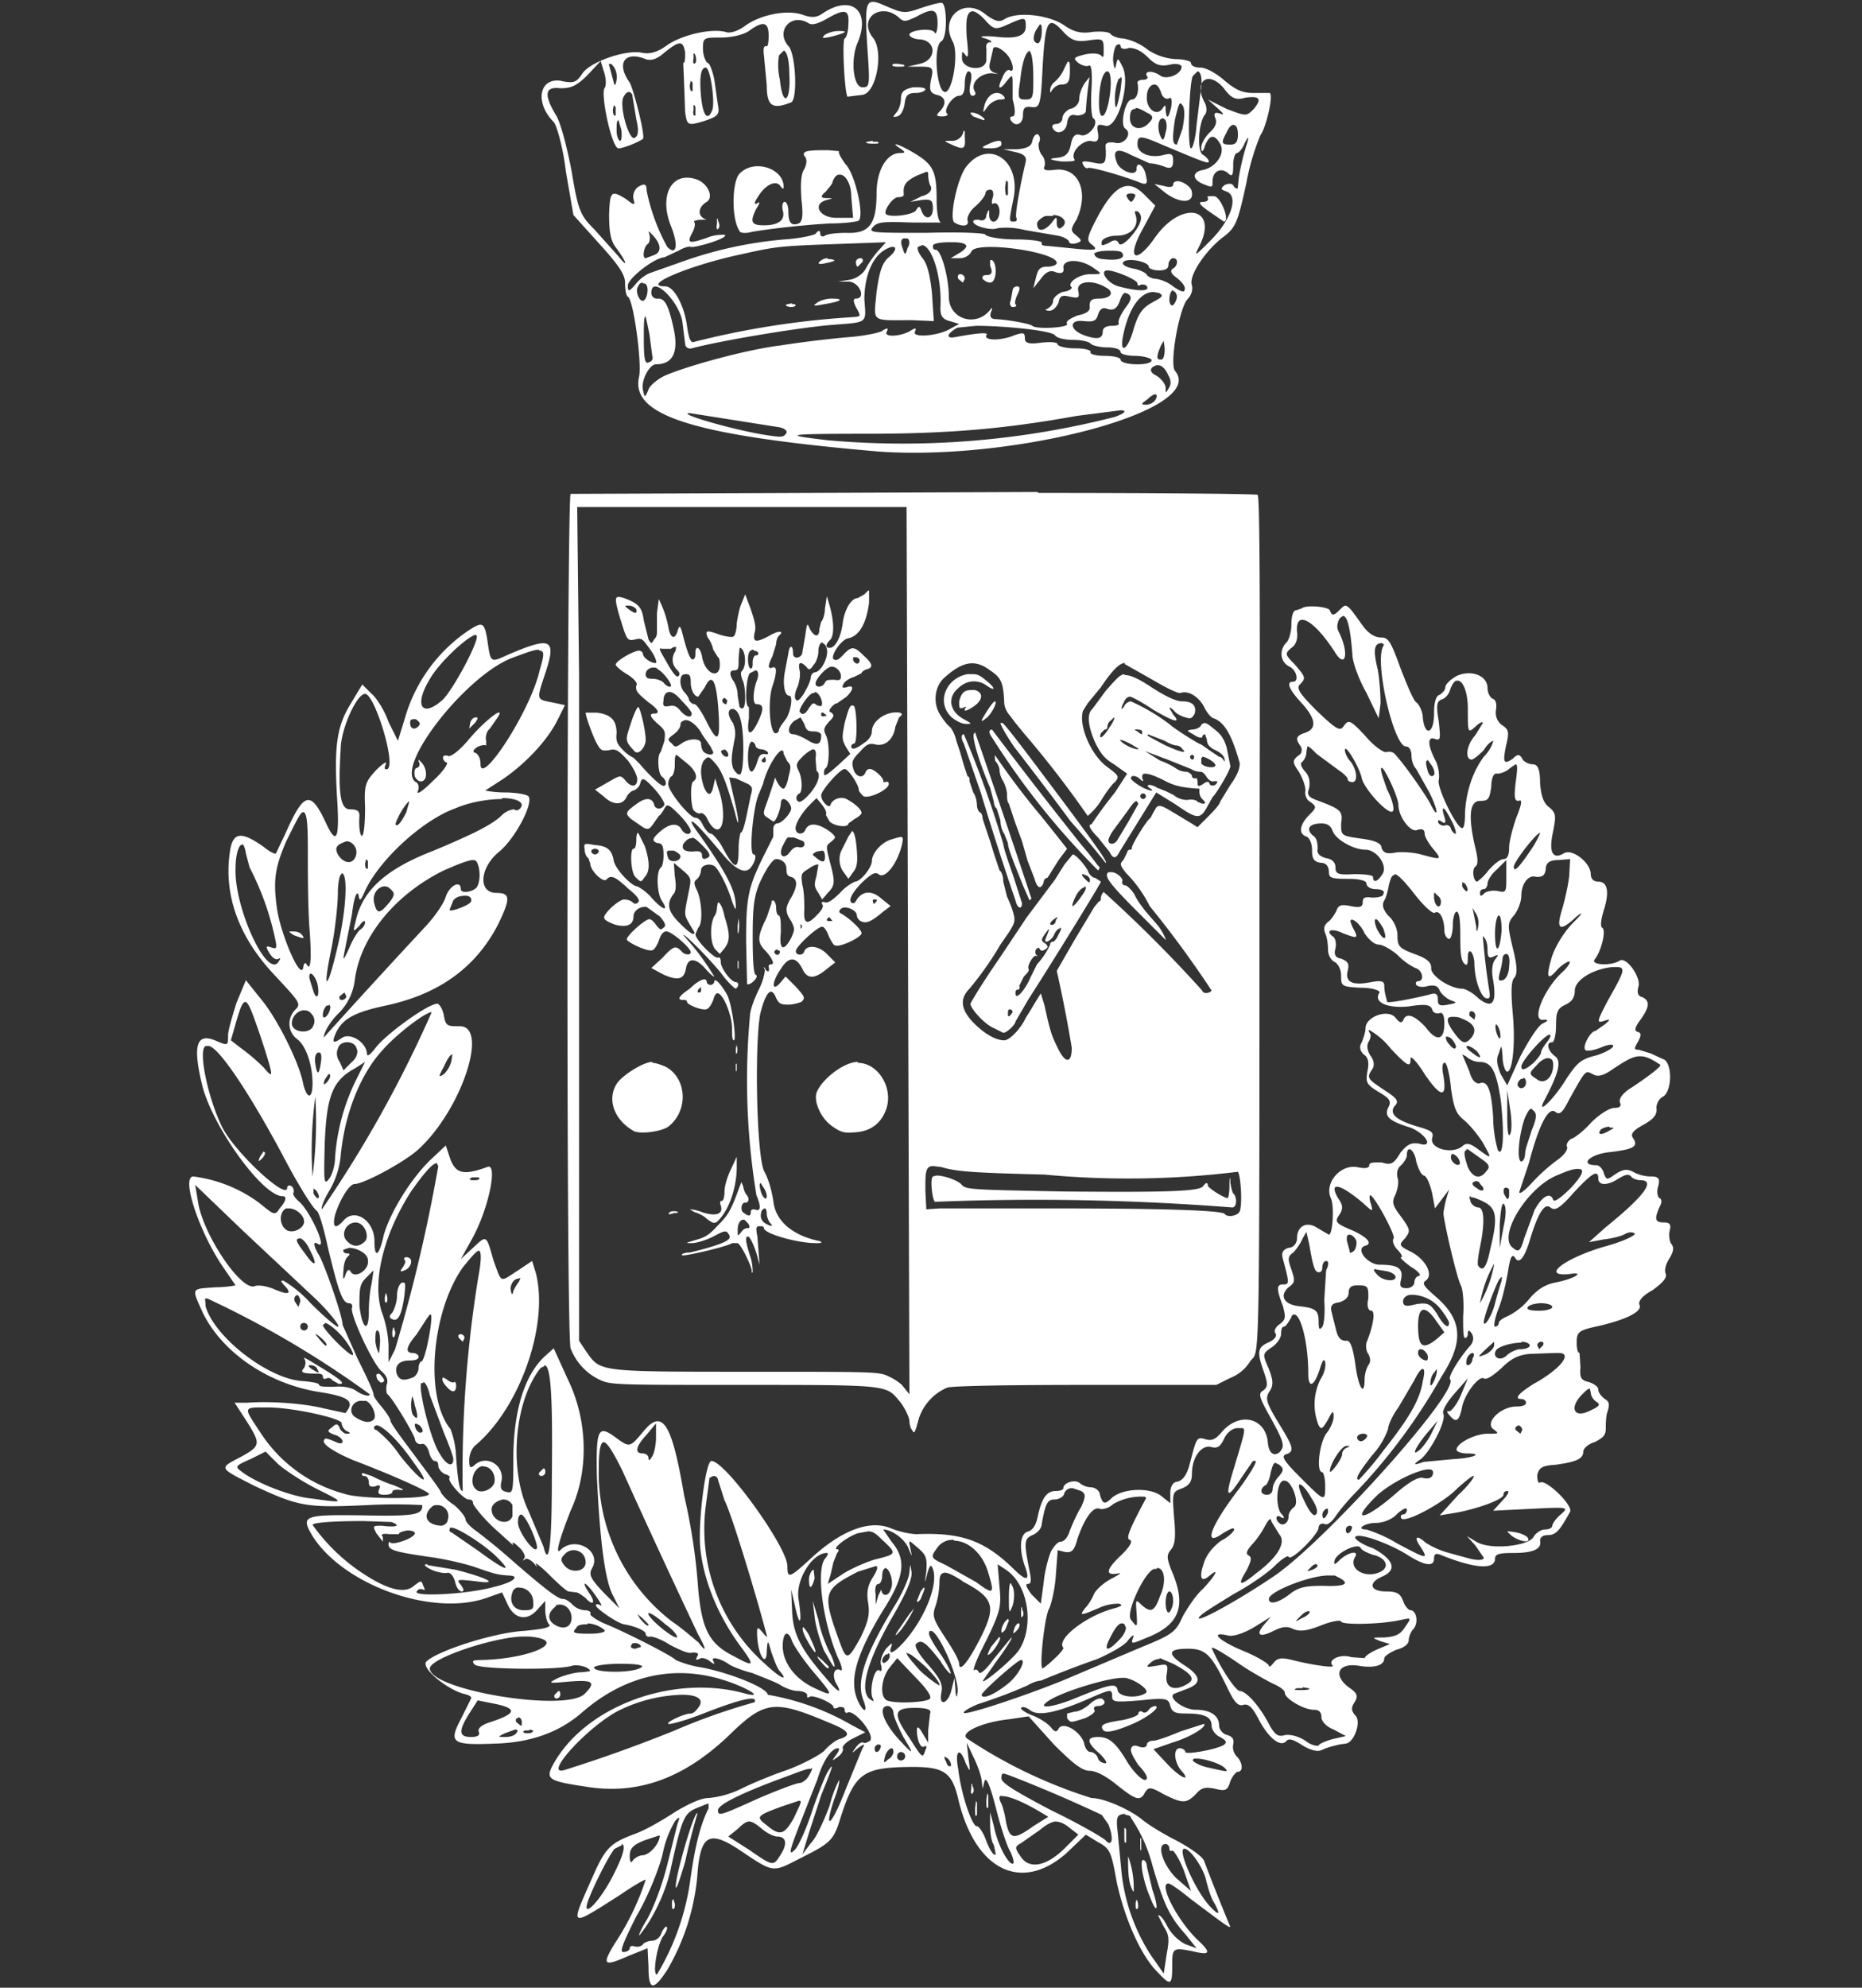<svg viewBox="0 0 198.4 211.7" xmlns="http://www.w3.org/2000/svg"><rect x="0" y="0" width="198.4" height="211.7" fill="#333333" stroke="none"/><path d="M93 .2c-.8 0-.8 1.1-.6 4.6.3 4.3.3 4.5-.5 4.5-1 0-1.3-3-.5-4.8 1.4-3.4-.7-5.1-3.7-3.1-.7.5-1.2.5-2.1.2-1.6-.6-4.3-.1-6 1-.9.7-1.8 1-2.3.8-1.5-.4-4.6.3-6.2 1.4-1.1.8-1.9 1-2.8.8-1.7-.3-5.5 1-6.3 2.3-.6.9-.9 1-2.3.7C57.4 8.3 57 11 59 13c.3.3 1 2.7 1.3 5.3l.8 4.6 2.7 3c2 2.2 2.8 3.3 2.8 4.2 0 .7.1 1.4.3 1.5.6.3 1.5 7 1.2 8.5-1 4.2 5.9 6.3 25.6 8 14.5 1 35-4.4 31.5-8.6-.6-.7.4-6.5 1.3-7.6.5-.5.6-1.1.5-1.5-.4-1 1.5-3.8 3.4-5.2 1.3-1 1.5-1.6 2.4-5.7a25 25 0 011.5-5.1c.6-.8 1.4-4.2 1-4.5h-1.8c-1.1 0-1.8-.3-3-1.3-.9-.8-2-1.4-2.6-1.4-.6 0-1-.2-1-.5 0-.2-.8-.4-1.6-.4a6 6 0 01-3-1 6 6 0 00-2.6-1.2c-.5 0-1-.2-1.3-.4-.1-.3-1-.4-2-.3-1.2.2-2 0-3-.7-1.6-1.1-4.9-1.5-6.3-.7-.6.4-1 .3-2-.4-2.3-2-5 .2-3.6 2.8.7 1.2 0 5.4-.8 5.4-.9 0-1.3-4.9-.4-5.4.7-.4.6-4.2 0-4.1-.4 0-1.4.3-2.3.6-1.4.5-1.8.5-3 0-1-.4-1.5-.7-2-.7zm1 1h.2c.5 0 1 .2 1.5.6.6.6.8.5 1.9 0 1.8-1 2.3-.9 2.3.7 0 .8-.2 1.2-.3 1-.2-.6-2.7-.3-2.7.2 0 .2.5.5 1.2.5 1.7.2 1.7 2.2-.1 2.6l-1.3.3H98c1.4 0 1.5.1 1.2 1.4-.2 1.1-.1 1.4.6 1.6 1 .2 1.1 1 .3 1.8-.4.4-.3.5.3.5.5 0 .7-.2.5-.3-.4-.4.6-1.9 1.3-1.9.4 0 .6-.4.6-1.3 0-.7.2-1.3.4-1.3.3 0 .4.5.2 1.3-.2.9 0 1.3.2 1.3.3 0 .4-.2.3-.4-.6-.9.5-2 1.8-2 .6.1.8.1.4 0-.6-.2-.8-.5-.6-1.2l.3-1.3c0-.5.7-.3 1.4.4s1 2.1.4 1.8c-.2-.2-.6.2-.8.8-.6 1.2-.3 1.4.5.3.6-.7.6-.7.6.5v1.5c.3 1 .3 1.8 0 1.8s-.3.2-.2.4c.5.8 1.3.4 1.3-.5 0-.8.2-1 .9-.9.9.1 1-.1 1.2-4.4.3-5 .6-5.4 2.3-3.5.8.8 1.3 1 2.6.8 1.5-.2 1.6-.2 1.6 1 0 .6 0 .9-.2.7-.2-.3-.9-.4-1.8-.2-1.2.3-1.3.4-.7.9.4.3.9.4 1.1.3.3-.2.4.7.3 2.5-.1 1.6 0 3 .2 3.1.7.5-.5 2-1.3 1.8-.6-.2-.9 0-1.1 1-.2 1-.6 1.3-1.4 1.4-1 .1-1 .2.4.4.9 0 1.5 0 1.4-.2-.5-.7.7-2 1.7-2 .7.2.9 0 .8-.8-.2-1 0-1 .8-.8 1.3.3 2.7-4.6 1.8-6.3-.5-1-.5-1-.7-.1-.1.5-.2.3-.3-.6 0-.7.2-1.5.4-1.6.3-.2.4 0 .4.1 0 .3.4.4.9.2.5 0 1.2.2 2 1s1.3 1 2.3.8c.8-.2 1.3 0 1.3.2 0 .8-1.5 1.4-2.2 1-.8-.6-1.8-.6-1.5 0 .2.2 0 .4-.4.4-.3 0-.6.1-.6.3.2 1-.1 1.8-.6 1.8-.7 0-1.3 2.7-.7 3.1.8.5-.1 1.8-1.1 1.5-.6-.1-1 0-1 .3.1 2 0 2.1-1.4 1.8-1-.2-1.2-.1-1 .2.1.3.4.5.5.4.2-.2 4 .9 5.7 1.6.6.2.7 0 .5-.8-.2-1.1-1-1.6-1-.7 0 .9-1.8.2-2.1-.7-.5-1.3 0-1.6 1.5-.8l2 .9c.5 0 1.2.2 1.7.4.6.2.8 0 .8-.7s-.2-.8-1-.6c-1.5.4-2.8-.2-2.8-1.1 0-1 .3-1 2.6 0 4.3 1.8 5 2.1 5 1.8 0-.2-.3-.5-.6-.7-.7-.3-.5-3.5.2-4.3.2-.2.2-.8 0-1.2-1.3-2.3.3-3.6 2-1.6.8 1.1 1.3 1.3 2.3 1 1.5-.2 1.8.1.9 1.2-.8.8-.8.8-2.9 0l-2-1 1 .9c.7.6.8.8.3.6-.6-.2-.7 0-.5.5.2.4 0 1-.6 1.5-.5.5-.9 1.2-.9 1.6 0 .6.2.5.4-.2.5-1.2 1-1.2 1.6-.2.6 1-.4 2.5-1.8 2.8-1.2.2-1.2 1 0 1.5 1 .4 1 .4 1-.3 0-1 .8-1.5 1.6-.9.5.5.6.3.6-.8 0-.7.2-1.3.4-1.3s.6-.5.8-1c.4-.8.5-.8.3-.1a24.5 24.5 0 00-.9 3.7l-.1 1c0 .3-.2.2-.4 0-.2-.4-.5-.4-1-.2-.5.4-.4.5.2.7 1.3.5.5 3-1.7 5.2-1.7 1.7-1.8 1.8-1.2.6 2.1-4.2-2-4.9-4.8-.8-2 2.8-3 2.2-1.3-.9l1.4-2.6-1.2-1.2c-1.7-1.7-3.1-1-4.9 2.3-1.2 2.3-1.3 2.6-.6 3.1.6.5.4.6-1.7.4l-3-.3c-.5 0-.8-.1-.7-.3.2-.2-1.1-.4-2.8-.4-1.7 0-3.1-.3-3.2-.5 0-.2-2.9-.3-6.3-.2-5.7 0-6.2 0-5.7-.6s1.2-.6 4.2-.5h3.1c-.3 0-.5-1-.5-2.5 0-3-.4-3.7-2.4-4.9-1.5-.9-2.7-1.3-1.5-.5.6.4.6.5 0 .5-1.4 0-2.5 1.8-2.5 4.3 0 3.3-.8 4.3-3.2 4.2-1 0-2 .1-2.3.3-.3.2-.5 0-.5-.2 0-.4-.2-.4-.5 0-.3.2-1.8.5-3.3.6a43 43 0 00-11 2.4l-3.4 1.2a4 4 0 00-1.5 1.2c-.7.8-.8.8-.8.1 0-.7 2.7-2.9 3.9-3l1.5-.7c.5-.3 1.1-.5 1.3-.4.6.1 4.2-1 3.6-1.3-.3 0-1.1 0-1.8.3-2 .7-2.2.6-1.7-.4.3-.5.4-1 .3-1.2-.2-.2.3-.3 1-.3h.3c-1-.3-1-1.3 0-1.9.8-.5.1-2-1.1-2.4-2.7-.9-4 1.8-2.7 5 .8 2 .6 3.2-.4 2.2a21 21 0 01-2.2-6c0-.7-.2-.8-.9-.4-.4.3-.6.8-.5 1.3.2.7.1.7-.8 0-1.6-1-1.7-.8-1.8 1.6 0 1.6.1 2.6.6 3.4 1.3 1.7 1.5 2.5.4 1.1l-2.6-2.9c-1.5-1.5-1.7-2-2.4-6.2-.5-2.6-1.2-5.3-1.7-6-1.3-2.2-1.1-3 .5-2.8 1.1 0 1.7-.2 2.9-1.4L64 6.5l.4 1.3c.2.7.2 1.4 0 1.6-.4.8.8 6.4 1.5 6.4.5 0 2-.6 2.6-1 .3-.3-1-5.3-1.4-6-1.5-2.1-.5-3.4 1.7-2.5.6.2 1.2 0 2-.7 1.6-1.3 2-1.3 2.2 0 0 .7 0 1.1-.2 1.1a451.4 451.4 0 01.2 5.2c.2 1.5.3 1.5 2 1 1.5-.5 1.7-.7 1.5-1.7l-.4-2.8c-.2-.9-.5-1.7-.7-1.7-.2-.1-.5-.8-.5-1.5C74.9 4 75 4 76.8 4c1.2 0 2.4-.3 3-.7 1.5-1.1 2.1-1 2.1.5 0 .8-.1 1.3-.3 1.1-.2 0-.3.3-.2 1l.3 3.2c0 2.2.6 2.6 2.6 1.8.7-.3.5-5.2-.3-6-1.4-1.6.3-3.6 2.2-2.4.4.2 1 0 1.9-.5 1.9-1.1 2.4-1 2.3.5 0 .8-.2 1.5-.4 1.6-.3.2 0 5.8.3 6.2l1.6-.2c1.5-.2 2.3-4.7 1.1-6.1-1.1-1.4-.3-2.7 1-2.8zm9.6 0h.1c.4.1.9.5 1.5 1.2.7.7.9.8 2.2.2 1.8-.8 1.9-.8 1.9.2s-.9 1.4-3.3 1.1c-1.5-.1-1.8 0-1 .2.6.2.8.4.5.4-.3 0-.5.3-.4.6v1.3c-.1 1.3-2.6 1-2.6-.2 0-.8 0-.8.4-.3.3.4.3-.2.1-2-.1-1.8 0-2.6.6-2.7zm7.2 1.4c.2 0 .2.2.2.8 0 .6-.2 1.2-.4 1.2-.6 0-.6-.9 0-1.7l.2-.3zm-21.4.7a3 3 0 00-1.5.4c-.4.4-.3.4.7.2 1.5-.4 1.9-.6.8-.6zm-5.9 2.1c.3 0 .6.9.6 2.4.2 3.1-.7 3.7-1 .7a6.7 6.7 0 01-.1-2.6l.5-.5zm26.1 0c.3 0 .5 1 .5 2.9 0 2 0 2.3-.8 2.3s-.9-.1-.6-2c.2-2 .6-3 .9-3.1zM74 5.7l.1.2c.1.3.1.7 0 .8-.2.2-.3 0-.2-.5v-.5zm39.8.8l-.4.8a4 4 0 01-1 1.4c-.3.2-.5.6-.5.9 0 .4 0 .3.2 0s.6-.6 1-.6c.7 0 .9-.3.9-1.4 0-.8 0-1.1-.2-1zM65 6.8s.2 0 .3.2c.3.3.5 1 .4 1.5-.1.6-.2.7-.3.3L65 7.3c-.1-.4-.2-.5 0-.5zm30.7 0h-.5c-.3.2 0 .3.5.3.6 0 .8 0 .6-.2l-.6-.1zm-20.5.4c.5 0 1 3.7.7 4.5-.5 1.3-1 .6-1.2-1.4-.2-2.2 0-3.1.5-3.1zm52.4.4c.3 0 .5.6.4 1.6l-.5 4.1c-.1 1.4-.4 2.5-.6 2.5-.4 0-.2-7 .2-7.7l.5-.5zm-9.6 0c.4 0 .5 1.5.1 3.4-.4 1.8-1 1.8-1 0 0-1.9.4-3.4.9-3.4zm-1.9.6l-.4.5c-.4.5-.7 1.3-.7 1.8s-.4 1-1 1.1c-.4.2-.8.6-.8 1 0 .3-.3.6-.6.6-.4 0-.6.2-.4.5.4.7 1.4.4 1.5-.6.1-.7.4-1 1-.8.6 0 1-.2 1-.5a37.1 37.1 0 01.4-3.6zm3.3 0c.2 0 .1.4 0 1.4-.4 2.1-.6 2.4-.6.8 0-.7.2-1.6.4-2l.2-.1zm-45.8.4l.2.2v.9c-.2.1-.3-.2-.3-.6l.1-.5zM123 9c.3 0 .5.3.7.8.1.5.5.8.8.7.3-.2.4 0 .3.9-.3 1.2-.5 1.4-.6.3 0-.5 0-.6-.3-.2-.6 1-1.8.1-1.7-1.2 0-.8.4-1.3.8-1.3zm-25.2.3h-.5c-1 .2-1.3.5-1.3 1.2 0 .5-.2 1.2-.5 1.5-.4.5-.4.5.1.4.4-.1.7-.7.8-1.4.1-.9.4-1.1 1.2-1.1.5 0 1-.2 1-.4 0-.1-.3-.2-.8-.2zM67 9.8c.2 0 .4.2.4.5l.4 2.4c.3 1.3.2 1.8-.2 2-.6.2-1.6-3.3-1.2-4.3.2-.4.4-.6.6-.6zm39.2.1c-.6 0-1.1.6-1.3 1.3-.2.9-.2.9.3.2a2 2 0 011.3-.8c.6 0 .7-.1.4-.4a.9.9 0 00-.7-.3zm19.6 1.1l.2.2c.3.5.2 1.4 0 2.5l-.6 1.7c-.5 0-.5-.7-.2-2.7.3-1.2.4-1.7.6-1.7zm-60.4.2l.2.2v.9c-.2.1-.3-.2-.3-.6l.1-.5zm8.6 0l.1.2v.9c-.2.1-.3-.2-.2-.6v-.5zm47 .3c.3 0 .7.2 1.2.5.7.3.7.6.3 1-.8 1-2.1.8-2.1-.4 0-.8.2-1 .6-1zm-17.5.5c-.2 0-.1.1.2.4l1.1.4c.2 0 .1-.2-.2-.4-.4-.3-.8-.4-1-.4zm20.4.6l.2.1c.2.2.3.8.1 1.4-.2.9-.3 1-.6.3-.3-.8-.2-1.8.3-1.8zm-58 .2l.3 1c.1.7 0 1.2-.1 1.2-.2 0-.4-.5-.4-1.1 0-.6 0-1.1.2-1.1zm65.5.5c.3 0 .5.3.5 1 0 .8-.2 1.1-.8 1.1-1 0-1-.2-.4-1.3.2-.5.5-.8.7-.8zm-28.7.6l-.1.3c-.1.4-.6.8-1.1.8-1 0-1 0-.1.4 1.3.6 1.5.5 1.4-.8V14zm7.8.4c-.2 0-.4.3-.5.7-.1.6-.6.8-1.6.9h-1.5l1.3.3c.9.2 1.2.5 1.1 1-.6 2.5-1.2 5.8-1 6 .1.3 0 .4-.3.4-.5 0-.5 0 0-2.5.8-4.1-2.7-6.3-5-3.4-1 1.2-1.9 5.6-1.3 6 .8.5 1.6.4 1.4-.2-.1-.3.2-1 .8-1.5.6-.5 1.1-1.2 1.1-1.4 0-.2.2-.4.5-.4s.4.3.3.8c-.2.5-.1.8 0 .7.5-.3.9.6.6 1.4-.3.8-1 .6-1-.2 0-.7 0-.7-.3 0 0 .5-.4.7-.8.5-.3 0-.6 0-.6.2 0 .5 2 1 2.6.7a8 8 0 012.9.2l3.5.6c.6.1 1.1.4 1.2.6 0 .3.5.3.8.2.6-.2.6-.3 0-.8s-.7-.6 0-1.7c1.4-3 .2-5.7-2.4-5.3-.9.1-1.2 0-1-.4.1-.3 0-.9-.3-1.2-.3-.4-.4-1-.3-1.3.2-.4.1-.7-.1-.9zm-4 .7c-.3 0-.7.1-1.3.4-.7.3-.7.4.4.4.6 0 1.1-.2 1.1-.4 0-.3 0-.4-.3-.4zM93 15l-.6.1c-.3.1 0 .2.6.2.5 0 .8 0 .5-.2H93zm-4.7 1h-.8c-1.7 0-2 .2-1.8.6.3.3.3.8 0 1.4-.4.6-.4 1.8-.3 3.3.2 1.7.1 2.3-.3 2.5-.8.3-1.1-.1-1.1-1.3 0-.6-.2-1-.4-1s-.3.4-.2.9c.3 1-.4 1.6-2 1.6-1.4 0-1.5-.4-.8-1.8.4-.6.4-.8 0-.5-.3.1-.2-.2.2-.8.8-1.3 2-1.8 2.4-1 .2.2.3.3.3 0 0-2-3.2-3-4.7-1.4-.8.8-.9 4.8 0 6.1 0 .2.6.3 1.3.1 1.7-.3 5-.7 8.3-.9 1.6 0 3-.2 3.1-.3.6-.6-.4-5-1.4-6-.5-.7-.8-1.2-.7-1.4l-1.1-.1zm10.4 2.3c.2 0 .2.1.2.3 0 .4.1 1 .3 1.3.1.4-.2.8-1 1l-1.2.6 1.2-.2c1-.1 1.2 0 1.2.9 0 1.1-.8 1.3-1.2.3-.2-.6-.3-.6-.6-.1s-2.8.8-3.2.4c-.3-.3.7-1.8 1.3-1.8.4 0 .6-.1.6-.3-.1-1 .2-1.4 1.4-2l1-.4zm-9.2.3c.6 0 1.2 1 1.2 2.3l.2 2.3h-1.8c-1.8 0-2.6-1.5-1-1.9.7-.2.7-.2 0-.2s-.7-.2-.1-.7c.3-.4.7-.8.7-1 .2-.6.5-.8.7-.8h.1zm17.7.6l.2.2v1.3c-.2.3-.3 0-.3-.8l.1-.7zm18.3.1c-.3 0-.5.1-.5.4 0 .2-.4.3-1 .1l-1-.2 1 .8c1.6 1.3 3.2 1.3 3 .1 0-.6-1-1.2-1.5-1.2zm-5 1.3c.4 0 .6.2.4.4-.1.3-.3.5-.4.5 0 0-.3-.2-.4-.5-.2-.2 0-.4.4-.4zm8.5.3c-.3 0-.4 0-.3.2.1.2-.1.4-.5.4-.6 0-.4.3.6 1l1.6 1.1c.7 0-.3-2.6-1-2.7h-.4zm-8 1.6h.2c.7.5.4 1.4-.7 2.7-.7.8-1.2 1-1.3.7-.2-.4-.5-.4-1.1 0-.7.3-.8.3-.7-.2.1-.3.8-.6 1.6-.6 1.5 0 2.4-1 2-2.2-.1-.3-.1-.4 0-.4zm-8.8.4c1 0 1.8.8.8 1.4-.2.1-.4-.1-.4-.5 0-.8 0-.8-.6 0-.7.8-1.5 1-1.5 0 0-.2.4-.6.9-.8h.8zm-35.8.4v.5c-.1.5 0 .7.1.6.2-.2.2-.5 0-.9v-.2zm-7.3 1.3l.5.5c.9 1 .9 1.8 0 2.1l-.8.3c-.4 0-.2-1.2.2-1.5.2-.1.3-.6.2-1-.1-.3-.1-.4 0-.4zm27.4.8h.2c.2.1.3.6 0 1-.2.8-.3.8-.5.1-.3-.7-.2-1.2.3-1.1zm-2.1.4l-.9 1a11 11 0 00-1.3 1.9c-.3.5-1 1-1.7 1.1l-1.2.2h1.2c1.1.1 1.8 1.8.7 1.8-.3 0-.3.3 0 .9.6 1.1.6 1-.7 1.1a90.9 90.9 0 00-16.5 2.6c-.4.2-.6-.3-.8-1.7-.3-2.2-1.4-4.2-2.3-4.2-2.7 0 2.4-2.2 8-3.4 3.6-.8 4-.9 10-1.1zm6.8 0h.4c.6 0 1.2.1 1.3.3.2.1-.1.5-.6.8l-1 .6h1c.5 0 1-.3 1.2-.7.4-1.2 9.1 0 9.1 1.2 0 .2-.4.4-1 .4-.8 0-1 .3-1.2 1.1l-.3 1.2.8-1c.5-.7 1-1 1.6-.7.7.2.9 0 .8-.5 0-1 2-.9 3.3.1.9.6.8.6-.4.6-1.3 0-2.6 1-2 1.4 0 .2-.3.4-1 .5-.5.2-1 .6-1 1 0 .3-.3.6-.6.8-.3 0-.2.2.2.2s.8-.4 1-.9c.1-.7.4-.8 1.2-.6 1 .2 1 .1.9-.6-.3-1 1.4-1.3 2.9-.4 1 .5.6 1.2-.7 1.2-.8 0-1 .2-1 .8.1.5-.3.8-1.3 1-.7.3-1.3.6-1.1.9.2.4-3.3.6-3.7.2-.2-.2-2.3-.6-3.7-.7-.7 0-.9-.2-.7-.8.2-.4.1-.5-.1-.2-1.5 1.9-4.4 1-4.4-1.4 0-2-.8-5-1.4-5-.2 0-.3-.1-.3-.4 0-.3.9-.4 1.8-.4zm-3 .3c1.1 0 2.2 3.5 2 6.7 0 .8.2 1.2 1 1.4l1 .3-1.1.6c-1.3.7-4 .9-3.6.2.2-.4 0-.4-.6 0-1.2.6-2.8.6-2.4 0 .2-.4 0-.4-.6 0-.5.2-2 .5-3.4.6a115.2 115.2 0 00-7.4.9c-3.3.4-9.3 2-12 3.1-1 .4-1.9 1.2-2 1.6-.4.9-.4.9-.6 0-.2-1 .7-2.7 1.4-2.7 1.8 0 2.4-1.3 1.9-3.7-.6-2.8-1-3.3-1.7-3.3a.6.6 0 01-.7-.6c0-2 2.9.8 3.3 3l.3 2.4c0 .4.4.6.7.5 3-.8 11.3-2.2 15-2.5 3.8-.3 3.6-.1 3.4-2.7 0-2.4.8-4.5 2.2-5.3 1.2-.7 1.5-.1.4.8-.7.6-1 1.5-1.3 3.7-.3 3.3-.7 3 3.8 3l2.3.1-.2-3c-.2-1.9-.5-3.1-1-3.7-.4-.5-.6-1-.5-1.2l.5-.2zm20 .6c.6 0 1.3 0 1.4.3.3.5-.5.8-2 .6-.6 0-1-.3-1-.6.2-.2.9-.3 1.6-.3zm-26.5.8c-.3 0-.5.2-.5.4 0 .3.1.5.2.5l.5-.5c.1-.2 0-.4-.2-.4zm33.3 0c.6 0 .5.8 0 1.1-.4.2-.2.6.4 1 .6.5 1 1 .8 1.3 0 .3-.5.1-1.2-.4a4 4 0 00-1.8-.8c-.4 0-.8-.2-1-.4 0-.2-.8-.6-1.5-.7-.9-.2-1.2-.5-1-.7.5-.5 2.7 0 2.7.5 0 .2.5.4 1.1.4.7 0 1-.2 1-.6 0-.4.3-.7.5-.7zm-36.8 0c-.4 0-.7.2-.9.4-.2.2 0 .3.8.1 1-.2 1-.3.4-.4h-.3zm17.3.1v.7c.3.7.2 1-.4 1-.3 0-.5.1-.4.4.2.2.5.4.8.4.7 0 .8-2 .2-2.4h-.2zm12.5 1.2c.8 0 3.2 1 3.2 1.4 0 .2.1.3.4.1.2 0 .5 0 .6.2.4.6-1.2.5-3 0-1.2-.3-2.1-1.7-1.2-1.7zm-15.7.4c-.2 0-.3.2-.2.5l.5.4.2-.4c0-.3-.2-.5-.5-.5zm-33.8 1c.3-.1.5.2.5.7 0 .5-.2 1-.4 1.1-.4.3-1-1-.6-1.5.1-.3.3-.4.5-.4zm39.9.3c-.3 0-.5.2-.5.4l-.2 1.1c-.2.4 0 .7.2.7.3 0 .5-.1.3-.3-.1-.1 0-.6.2-1 .3-.6.3-.9 0-.9zm16.6.5c.2 0 .4.3.4.6s-.2.7-.4.9c-.2.1-.4-.1-.4-.6s.2-1 .4-1zm-2.1.1l.6.1c.5.3.4.4-.7 1s-1.5 1.2-2 2.8c-.6 2.3-1.6 2.9-1.1.6.6-2.8 1.8-4.5 3.2-4.5zm-3 .1l.3.1c.4.3.4.6-.3 1.5-.5.7-.8 1.4-.7 1.6.1.2-.2.3-.7.3-.6 0-1 .2-1 .6 0 .8-.6.9-2 .4-1.6-.6-1.6-1.7 0-1.5 1 .1 1.3 0 1.5-.7.2-.6.5-.8 1-.6.6.2 1 0 1.3-.8.2-.6.4-.9.6-.9zm-31.3.6c-.5 0-1.3.2-1.6.5-.5.3-.2.3.8.1 1.9-.3 2.2-.6.8-.6zm-4.2.5l-.5.1c-.3.1-.2.2.3.3.4 0 .7-.1.5-.3h-.3zm-15.6 1.4l.4 1.9.3 2.3c.1.3 0 .6-.4.7-.4.2-.5-.5-.5-2.5 0-1.6 0-2.4.2-2.4zm35.2 1c3 0 8 .5 8.4 1 .2.3 1 .5 2 .5.8 0 1.7.2 1.8.4.2.2 1 .4 1.8.4s1.4.2 1.4.5c0 .2.7.4 1.5.4s1.6.2 1.8.4c.1.3-.5.5-1.5.5s-1.8-.2-1.8-.5c0-.2-.7-.4-1.7-.4s-1.6-.2-1.5-.4c.1-.2-.6-.4-1.6-.4s-1.8-.2-1.9-.4c0-.3-.9-.3-1.8-.2-1.4.2-1.7 0-1.7-.5 0-.6-.2-.6-1.1-.3-1.4.6-3.3.6-3 0 .3-.3-.6-.3-3.3.2-1 .2-1-.3.2-1l2-.2zm20 1.6l.1.8c0 .7-.1 1.2-.4 1.2-.5 0-.5-.3 0-1.5l.3-.5zm-.6 2.6c.4 0 .8.4 1.1 1.1.3.5.3 1 0 1.4-.3.5-.3.5-.3-.1 0-.4-.5-1-1-1.3-.6-.3-.7-.6-.4-.9l.4-.2h.2zm-.3 3.1c.2 0 .2.3 0 .6s-.6.5-1 .5c-.6 0-.5-.1.2-.6.3-.3.6-.5.8-.5zm-3.7 1.7c.7 0 .5.3-.6.7a91.1 91.1 0 01-30.5 2.5c-5.2-.6-4.6-.7 4-.7 9.2 0 15.2-.6 22.4-1.9l4.7-.6zm-45.9.3l9.5 1.5c.6.1.9.4.8.6-.3.5-.5.5-2.4.2-3.6-.6-9.4-2.3-7.9-2.3zm37 8.4l-49.7.2c-.4.3-.5 89.7 0 91A6.1 6.1 0 0064 147c1.1.5 2 .5 15.2.5 15.7 0 15.2 0 16.7 1.8.4.5.9 1.4 1 2 0 .5.2 1 .3 1 .2.5.3.3.7-1.2a5.4 5.4 0 013-3.3c.4-.2 6.7-.3 14.7-.3h14l1.4-.7c1-.4 1.7-1 2.2-1.8 1-1.4 1 3 1-50.8.1-34.4 0-41.4-.2-41.5-.3-.1-10.5-.2-23.3-.2zm-49 1.6h35.1l.3 94.5-.8-1a6 6 0 00-1.4-.9c-1-.5-1.4-.5-15-.5-16 0-15.7 0-17.2-2.1l-.8-1.2v-26.3-44.7zm31 8.9l-.4.4-.7.4c-.7 0-1.4 1.2-1.6 2.6-.2 1.6-.8 2.7-1.4 2.7-.5 0-.4-.4 0-.8.5-.4.5-1.9 0-3.7l-.3-1-.2 1.3c0 .7-.3 1.4-.4 1.4l-.2.8c0 .9-.5.9-1 0-.3-.7-.3-.7-.5.7l-.3 1.7c0 .7-1 .9-1 .2 0-1-.4-.9-.5 0l-.4 2.1c-.2 1.2 0 2.4.5 2.4.4 0 .2 1.5-.3 2.4l-.6.8-.2.4c0 .3-.2.4-.4.4-.6-.2-.8-3.5-.3-5s.5-2.2 0-2c-.5.2-.5-.2 0-1.2l.4-1.3c0-.3.1-.7.3-.9.6-.5 0-.6-1 0-1.5.8-1.8.7-1.6-.3.2-.6 0-1.3-.4-2.5l-.6-1.6-.4 1c-.2.4-.4 1.4-.5 2.1 0 .7-.2 1.4-.4 1.4 0 .1-.8 0-1.4-.2-1.4-.5-1.6-.5-1.3.3.2.2.5.8.6 1.3l.5.8c.1 0 .2.3.2.8 0 1.6-1.6 1-1.9-.9-.2-1-.7-1.2-.7-.4 0 .3 0 .6-.2.7-.3.2-.6-.5-1.1-2.4-.3-1.2-.4-1.3-.6-.6-.3 1-.8.8-1-.5a11 11 0 00-.6-2l-.4-.9-.2 1.5v2c0 .2 0 .5-.3.8-.3.5-.3.5-.6 0l-.5-2c-.2-1.4-.5-1.8-2.1-2.4-1-.3-1.1-.2-.5 1.9.8 2.6.8 2.7 1.7 2.5.7-.2.8 0 1.6 1.1.5.7.7 1.3.6 1.4-.4.1-1.4-.5-1.4-1 0-.1-.2-.3-.4-.3-.6 0-2.5 1.1-2.5 1.5 0 .1.5.6 1.2 1 .8.5 1.2 1 1 1.2-.1.6.1.8 1.3 1.8 1 .7 1.3 1.2.6 1.2-.6 0-.4.4.4 1.1.8.7.8.8.7 1.8l-.4 1.2c-.4.3-.3 2.2.1 2.6.5.3.6 1 .2 1-.3 0-1.4-1-2.5-2.3l-.7-.7s-.5-.2-1-.7c-.7-.7-.9-1-.8-1.9 0-1.4-.6-2-2.1-2.2h-1.2c0 .4.8 2.6 1.2 3.3.4.7.5.8 1.3.7.7-.2 1 0 2 1.1.6.8 1 1.6 1 2 0 .8-.6.9-1.2.2-.5-.6-.6-.6-1.2-.3l-1.4.8-.7.4.9.7c1 1 2.1 1 2.5 0 .1-.2.5-.6.7-.6.3-.1.6-.4.7-.7.2-.8.4-.7 1.6.6.7.8 1 1.4 1 1.6-.3.6-1 .5-1.1 0-.2-.7-.8-.8-1.7-.2-1.4 1-1.4 1.1-.8 1.7l1.3.9c.5.3.7.2 1-.2l.7-1c.2-.1.5-.6.6-.8.3-.5.4-.5 1.6.7.7.7 1.2 1.5 1.2 1.7 0 .5-.7.4-1-.2-.4-.7-1.3-.6-2.3.3-.8.7-.9 1-.2 1.2.5 0 .6.4.6 1.3 0 .6-.1 1.2-.3 1.3-.5.5-.4 2.7.1 3.5.8 1.2.2 1.1-1-.2a5.3 5.3 0 00-1.6-1.3c-.6 0-2.3-1.8-2.5-2.7-.2-1.2-.7-1.6-2-1.7-1.2-.2-1.2-.2-1.1.5 0 .4.2.8.4.9l.2.6c0 .7 1.3 2 1.7 1.7.5-.6 1-.3 2.4 1 1 .8 1.2 1.2 1 1.4-.2.2-.4.2-.6 0-.2-.2-.6-.3-.9-.3-.6 0-2.4 1.7-2.1 2 0 .2.6.5 1.2.7 1.2.3 1.9 0 1.9-.9 0-.6.7-1.1 1.4-1l1.4 1c.6.7.7 1 .4 1.2-.3.3-.4.2-.8-.3-.2-.3-.5-.6-.7-.6-.5 0-2.6 1.9-2.4 2.2.3.4 2.3 1.3 2.7 1.1.2 0 .5-.5.7-1 .2-.7.5-1 .8-1 .6 0 2.6 1.8 2.6 2.2 0 .4-.7.3-1-.1-.6-.6-.8-.6-2 .7l-1.2 1.1 1.3.7c1.6.7 2.2.5 2.4-.7.2-1.1 1-1.1 2 0 .5.6 1 1 1 .9a26.3 26.3 0 00-3.3-4.4c0-.3 2.5 2.2 4 4 .7 1 1.5 1.7 1.6 1.7.4-.3.3-.7 0-.7-.5 0-1.6-1.5-1.6-2.1 0-.4-.1-.6-.3-.5-.4.1-2.4-1.9-2.4-2.5l.3-.7c.5-.4.4-2.7-.1-3.9-.4-.8-.4-1 0-1.3.2-.2.4-.6.4-1 .1-.5 1-.7 1.5-.3.5.5 1.4 2.3 1.8 3.7.3.8.4 1 .4.6 0-1.6-.7-3.2-3.8-7.6-.6-.8-1-1.4-.9-1.5.2-.1 1.3 1.1 3.4 3.6 1.2 1.4 2.2 2 2.8 1.4.5-.5.8-1.5.4-1.5-.5 0-.1-4.7.5-6.3l.5-1.2c.5-2.1 2.2-4.5 2.2-3.2l.4.8c.4.4.4.6.1 1.7-.1.7-.4 1.2-.5 1.2-.3 0-.7-.6-.9-1.2a73 73 0 01-1 3c-.3.8-.3 1 .2 1.3l.6.4c.3 0 .8-1.4.8-2 0-.2.1-.4.3-.4.3 0 .8.6.8 1 0 .5-1 1.6-1.5 1.6-.2 0-.4.3-.4.5v.9l-.9 1.8c-1.8 3.6-2 4.6-2 9.4l.1 4.5c.1.1.4 0 .7-.3.4-.4.4-.6.2-.7-.2-.1-.3-1.5-.3-4 0-4 .2-5 1.6-7.4.7-1 .8-1 1.4-.8.4.2.6.5.6 1s.1.7.5.8c.7.2.7 1 0 2.2-.6 1-.7 1.5 0 2.5.4.8.4.9 0 1.8-.8 1.5-1.3 1.3-1.1-.6 0-1 0-1.6-.2-1.8-.2 0-.3-.4-.3-.8 0-.3-.1-.7-.3-.8-.1 0-.2 0-.2.3l-.5 1.5c-1 2-1 2.6-.3 3.4.8.8 1.2 1.6.8 1.6-.2 0-.3.1-.3.2.1.6 0 .7-.3.4-.2-.4-.3-.4-.1 0 0 .3-.2 1.2-.6 2-.5 1-1 2.3-1 3a75.4 75.4 0 00.7 19c.5 1.2.5 1.8-.2 1.5-.2 0-.4 0-.4.3 0 .4-.2.5-.7.1-.5-.2-.3-1.2.1-1.1.4 0 .5-.5.1-.9a2 2 0 01-.3-.8l-.2-.5-.2.5c-.9 2.5-1.2 3-2.3 4.1-1 1.1-1.4 1.3-2.5 1.6-1 .3-1 .3-.3.3.5 0 1.5-.3 2.3-.7 1.1-.6 1.4-.7 1.6-.3.2.2.2.5 0 .6-.3.4-2.4 1-4.1 1.4-.6 0-1 .2-.8.3.4.1 5-1 5.3-1.3h.6c.4.2 1.4 2.3 1.5 2.9 0 .3 0 .3.1.2 0-.2 0-1-.3-1.8-.5-1.6-.5-2-.2-2s1 1.8 1.2 3v-.5l-.2-2.5c-.2-1-.1-1.1.2-1.1.3 0 .5 0 .5.2 0 .6 3.6 1.6 5.5 1.6.5 0 .8 0 .5-.2-3-.6-4.8-2.2-5-4.3-.2-1.2-.5-2.3-1-3.2-.8-1.9-1-13.4-.4-16.7.6-2.4 1.2-3 1.7-1.7.3.6.5.7 1.3.7.5 0 1.2-.2 1.4-.3.4-.4.4-.5-.6-1.6l-1.1-1.1-.5.6c-1 1.2-1 0 0-1.4.8-1.3 1.6-1.4 2.3 0 .5 1.1 1.3 1.1 2.6 0l.9-.7-.8-.8c-.9-1-2.2-1.1-2.5-.4-.1.5-.9.5-.9 0s2.3-2.6 2.8-2.6c.2 0 .5.4.7 1 .2.4.5 1 .7 1 .6.2 2.8-.9 2.8-1.3s-1.2-1.5-2-2c-.4-.2-.5-.3-.2-.6.4-.4 1.7.1 1.7.7 0 .2.2.5.4.6.6.3 1.1.1 2.4-1l.8-.6-1-.8c-1-.9-2-.8-2.6.1-.2.4-.4.5-.6.3-.4-.3.5-1.6 1.7-2.6.6-.5.9-.6 1.2-.4.7.6 2-1.1 2.5-3.1.2-1 .2-1-1.1-.6-1.1.3-2.1 1.5-2.1 2.3 0 .7-1.2 2.2-1.8 2.2a5 5 0 00-1.6 1.2c-.8.8-1.3 1.1-1.6 1-.3-.1-.4 0-.3.2.2.2 0 .6-.5 1.1-1.1 1.2-1.5 1-1.4-.5 0-.7 0-1.9-.2-2.6-.2-1.3-.1-1.3.7-1.8.4-.3.9-.5 1-.4l-.2 1.2c-.3 1-.2 1.2.2 1.8l.4.7.6-.7c.8-.8.8-1.2.2-3.4-.4-1.6-.4-1.6.1-2 .6-.5.6-.5.1-1-1.3-1-2.4-1.2-2.8-.3-.2.5-.9.5-1 0-.2-.4.5-1.7 1.5-2.7l.7-.7.5.6c.5.6.6 1 .5 1.2l.4.7c.5.5 2 .7 2 .2l.7-.5c.4-.2.7-.5.7-.6 0-.4-.7-1-1.6-1.5-.6-.3-1.5 0-1.7.6-.1.5-1-.3-1-1 0-.5 2-2.8 2.5-2.8.4 0 1.5 1.7 1.5 2.2 0 .2.3.5.5.7.6.3 2.7-.7 2.7-1.3 0-.2-.1-.3-.4-.2h-.2c.2-.4-1-1.4-1.4-1.4-.2 0-.4.1-.5.4-.3.7-1.1.4-1.3-.5-.2-.7 0-1 .7-1.7.7-.8 1-1 1.7-.8 1 .2 1.9-.5 2.1-1.9l.4-1c.6-.4.2-.6-.7-.5-1.2.2-2.2 1.1-2.2 2 0 .4-.3.9-.8 1.2-.9.7-1.4.8-1.4.4 0-.2.2-.3.3-.3.4 0 .3-3.6 0-4-.4-.2-.5 0-1 1.8-.3 1.6-.3 1.7.1 2.5l.5.8-1.3 1.2c-.9.8-1.4 1.2-1.5 1 0-.3 0-.6.2-.7.4-.4.4-2.7 0-3.5-.3-.6-.2-.8.3-1.4.6-.6.6-.7.3-1-.3-.1-.3-.2 0-.6.2-.2.4-.4.6-.4l1-.7c.8-.8.8-1.3 0-1-.5.1-.5 0-.3-.4.2-.3.7-.6 1.1-.7l.8-.4c0-.1.2-.3.5-.4.8-.2.7-.6-.3-1.5-1-1-1.3-1-2.2 0-.5.5-.7.6-1 .4-.3-.4.8-2 1.5-2.2 1.2-.2 2-1.5 2.3-3.8v-1.3zM67 64.5c.3 0 .7.2.8.4.1.5-.1.5-.8 0-.5-.4-.5-.4 0-.4zm76.4 0c-.2 0-.4.2-.7.5-.6.6-.8.6-1 0-.2-.4-2.6-.6-3-.2l-.6.2c-.3 0-.5.6-.5 1.5s-.3 1.8-.6 2c-.7.8-.6 2 .4 2.5.8.4 1 1.6.4 1.6-.8 0-.5.8 1 2.4 1.5 1.7 1.5 2.7.1 3.1-.8.3-.9.6-.3 1.4.2.4.1.8-.3 1-.6.5-.6.7.1 1.7.4.7.7 1.5.7 2-.1.4.1 1 .5 1.2.7.5.7.6-.1 1.4-1 1-1.2 2-.3 2.3.3.1.6.7.6 1.4 0 1 .2 1.3 1 1.4.5 0 .8.4.8 1s.3.7 2 .7c1.3 0 2 .2 2 .5s.4.6 1 .6 1 .2.8.5c0 .3-.6.4-1.2.4-.8-.1-1 0-1 .5s-.3.6-1.3.4c-1-.2-1.3-.1-1.5.5-.2.4-.6 1-.9 1.2-.4.3-.5.7-.3 1.2.2.4.3 1.2.3 1.7s.2 1 .6 1.3c.5.2.8.9.8 1.5 0 1.1 0 1.2 2.1 1.3 1.3 0 2 .3 2 .5-.7 1 .7 1.7 3 1.5 1.9-.3 2.4-.2 2.6.3.1.4.5.5.8.4.3-.1.5.2.5 1.1 0 1.8-.8 2-2 .4-1.2-1.3-2.1-1.6-2.4-.7-.2.3-.4.2-.8-.3-.8-1-3.2-.1-3.2 1.1 0 .4-.2 1-.4 1.5-.3.5-.2.9.2 1.3.5.3.6.9.4 1.8-.2 1.2-.1 1.4 1.2 2.2 1.2.7 1.4 1 1 1.7-.4.9.1 1.4 2.4 2.1 1.7.7 2.5 2.2.9 1.7-.8-.1-1.2 0-2 1-.7 1.2-1 1.3-2 1-.9 0-1.3 0-1.3.3s-.4.4-1.3.2c-1.8-.3-3.5 1.7-2.8 3.3.4.8.2 3.9-.2 3.9l-1.2-.7c-1.2-.8-2.2-.2-2.2 1.1 0 .5-.4 1-.9 1-.6.2-.8.5-.6 1.2.7 2.6.7 2.7 0 2.7s-.7.5 0 2.3c.3 1.2.3 1.4-.3 1.9-.5.3-.7.8-.5 1 .2.3-.1.7-.8 1-1.1.5-1.2 1-.4 3.2.4 1.2.4 1.5-.1 1.9-.6.3-.4.8.9 3.1 1.3 2.4 1.4 2.8.9 3.4-.6.6-1.2.2-1.3-.9-.2-2.7-3-3.4-4.9-1.2-.6.7-1 1-1.7.8-1-.3-1-.2-1.7 2.5-.3 1.2-.7 1.8-1.3 2-.5 0-.8.5-.8 1.2v1.1l-1-.8c-1.2-.9-4-.8-5.2.2-.8.8-1 .7-1.3-.3 0-.4-.5-.8-1-.8a2 2 0 01-1.1-.4c-.5-.5-1.8-.1-1.8.5 0 .2-.4.3-.8.3-1 0-1.5.8-1.9 2.6-.2 1-.5 1.5-1 1.7-1 .2-1 2-.4 3.7.6 1.6.2 1.7-1.3.2-3.1-3-5.6-3.8-10.3-3.6a9 9 0 01-2.6-.6c-2.3-1-5.3.2-8.4 3-2.5 2.3-2.7 2.4-2.7 1 0-2-6.6-11.2-8.1-11.2-.6 0-1.4 6.2-1.2 9.1.3 3.4 1.8 7.2 4.2 10.5 1.7 2.3 1.6 2.4-.6 1.2-2.6-1.3-3.4-2.8-3.8-7.1a63 63 0 00-1.5-10c-1.3-7.7-2.3-9.3-4.3-6.9-1.5 1.8-1.5 1.8-3 .7-1.9-1.4-2.1-.9-2 4.2.3 6.3.8 10.9 1.7 12.6l.7 1.4-1.7-1.7c-1.4-1.5-1.6-1.9-1.2-2.6 1-1.8-1.7-3.4-3.3-2-.7.8-.3-.8 1-4.1 2-4.3 1.8-9.7-.3-14l-1.5-3.3-1 .9c-2.1 2-3.2 5.6-3.3 10.3 0 4 0 4.3-.7 4.1-.6-.1-.7-.4-.6-1 .5-1.8-1.6-3.1-2.9-1.8-.4.3-.5.2-.5-.6 0-.6.3-1.3.7-1.6 4.7-4 7.8-12.8 6.4-18.3l-.4-1.3-1.5 1c-2 1.3-1.7 1.4-2.6-1-.8-2.8-.7-2.8-2.2-1.4l-1.3 1.2 1-1.8c2-3.4 3-8.6 1.8-8-2.5.9-3.3.7-3.9-.8l-.5-1.5-1.6 1.5c-2.1 2-4.3 5.6-5 8-.5 2.3-1 2.6-1 .7 0-2.2-2.1-3.6-3.3-2.2-.9 1-1.2.7-.9-.6.5-1.6 1.5-3.3 2.1-3.3 1 0 5.6-2.5 6.9-3.8 4.5-4.2 7.4-13 4.3-13-1.3 0-1.5 0-1.7-1.1-.1-.7-.5-1.3-.7-1.3-1 0-5.4 3.2-6.5 4.6-.7.9-1 1.1-1 .7-.1-1.2-1.7-2.2-2.6-1.7-1 .7-1.2.6-.7-.5.7-1.5 2-2.2 5.3-2.9 5.6-1.2 9.6-4 12-8.7 1.3-2.7 1.3-3.3-.2-3.3-2 0-1.8-2.7.3-4.4 1.7-1.4 3.7-5.2 3.1-5.9-.2-.2-1.4-.4-2.5-.4-1.2 0-2.1-.2-2.1-.2l2-1.3c2.3-1.6 4.6-4 5.7-6.2l.8-1.6-1.4-.3c-1.6-.3-1.6-.3-.9-2.5 1.5-4.3 1-4.6-3.7-2.6-2 .9-1.9 1-2.3-1.7-.3-1.7-.5-1.8-1.9-.9a16.8 16.8 0 00-6.8 9.2l-.8 2.6-1-2c-.4-1.2-1.3-2.6-1.8-3l-1-1-1.2 2c-1.5 2.4-1.8 4.5-1.5 9.8.3 4.6 0 5.4-1.1 3.1-1.7-3.7-2.4-3.5-4.4 1l-1 2.1c-.1.1-.7-.2-1.3-.7-2.4-1.7-3.3-1.6-3.6.5-.7 4.7 1 9.2 4.8 13.2 2.6 2.8 2.8 3 2.2 3.6-1 1-.8 2.5.2 3.2.9.7 1.6 2.7 1.6 4.7 0 1.7-.6 1.7-1 0-.4-2.2-2.8-7-4.5-9l-1.6-2-1 2.4c-.4 1.3-.9 2.9-.9 3.5 0 1.1 0 1.1-1.4.5-2-.8-2.4.6-1.3 5 1.2 4.4 6.4 11.6 8.5 11.6.5 0 .4.5-.3 1.3-.5.8-.6.7-2.2-.6a15 15 0 00-7-2.8c-1.3 0 .5 5.6 3 9.4l1.5 2.2s-1 .2-2.1.2c-2.7.2-2.6 0-1.4 2.7 2.1 4.3 7.1 7.7 12.7 8.5 3 .5 3.5 1 2.5 2.2l-2.3-.5c-2-.5-5.5-.8-8.2-.6H25l1.3 2c1.5 2.4 1.5 2.6-.7 3.8-2.3 1.2-2.3 1.1 1.4 3 4.9 2.3 5.7 2.4 12.2 2.1a54 54 0 015.8 0c0 1-.6 1.2-6 1.1-6.7-.1-7 0-5.7 2.2 3.3 5.2 12.7 8.6 18.5 6.6l1.7-.6.6 1.3c.7 1.5 2 1.8 3.1.6l.9-1v1c0 .6.2 1.3.4 1.5.3.3-.5.5-2.7.7-3.3.2-9.4 2.2-10.4 3.3-.5.7 2.2 2.9 4 3.4.5.1.9.3.8.5l-1.1 2.2c-1.3 2.5-1 2.8 3.7 2.6 3.7-.1 6.8-1.2 9.2-3.3 4.6-4 9.8-5.1 15-3.5 2.3.7 4.6 2 2.5 1.5-7.7-2.2-17.2 1.3-20.6 7.6-.8 1.5-.4 1.7 3.6 2.3 5.6.9 10.5-1 15.2-5.5 3.8-3.7 4.8-3.8 10.7-1.3 2 .8 2.4 1.3 1.1 1.7-.4.1-1.2.7-1.7 1.3-.6.5-2.3 1.4-3.9 2-1.5.5-3.7 1.4-4.9 2a10 10 0 01-3.5 1c-.8 0-2.1.6-3.6 1.5-1.2.8-3.1 1.9-4.2 2.3-2.7 1-3.2 1.5-4.6 4.7-2.4 5.4-2.5 5.3 3 1.8 1.3-.9 2.5-1.6 2.7-1.6a28 28 0 01-3.3 6.8c-1.4 2.3-1.2 2.5 1.5 1.3l2-.8.1 2c0 2.5.5 2.6 2 .3a24 24 0 003.2-10c.3-4.3 1.2-4.9 4.3-2.9 3.9 2.6 3.6 2.6 6.7 1 3.2-1.6 3.5-1.9 4.2-4.1 1.5-4.8 2.4-5.5 6.9-5.6 4.1-.1 5 .4 5.7 3.4 1.8 7.6 6.7 10 11.5 5.8l2.1-2 1.3.8c1.3.7 1.4 1 2 4.3.8 3.7 2.5 7.7 4.3 9.5 1.4 1.5 1.6 1.5 1.6-.5s0-2.1 2.1-1.7c2 .5 2.1.2.6-1.2-2.1-2-4.2-6-3.1-6 .2 0 1.2.7 2.3 1.6 4 3 4.5 3.4 4.2 2.8a238.2 238.2 0 01-2.7-6.8c-.2-.5-1.5-1.4-3-2.2-1.4-.7-3-1.7-3.6-2.2-1.2-1-4-2.3-5.4-2.3a51.7 51.7 0 01-13.2-6.3c-1-.6 1.5-1.8 4.5-2.1l2-.3 2.7 3c2 2 3 2.8 3.8 2.8.7 0 1.8.6 2.9 1.5 2 1.6 2.5 1.8 3 .8.4-.6.6-.6 2 .2 2 1 2.4 1 3.4 0 .6-.7 1-.8 2-.6 1.2.3 1.4.2 1.7-.8.2-.5.6-1 .8-1 .6 0 .5-1-.1-1.6-.3-.3-.5-.8-.4-1.3.1-.5 0-.8-.6-1-.5-.1-.9-.6-.9-1 0-1-.8-1.7-2.5-1.7-1.3 0-3-1.3-2.3-1.7l1.3-.5c1.7-.6 1.6-1.4-.3-2.6-1.8-1.2-1.6-1.7.5-1.7 1.9 0 2.5.7 4.1 4 .8 1.7 1.2 2.1 1.7 2 .6-.2 1 .2 1.6 1.3 1 2 2.3 3.2 3 2.6.3-.4.7-.3 1.8.4.8.5 1.6.7 2 .5a7 7 0 011.1-.4l.8-.2.7-.1c.9-.1 1.7-2.4 1-3-.4-.5-.5-.8 0-1.5.3-.6.2-.9-.7-1.5-1.7-1.3-1.1-2.6 1-2.3 1.7.3 2.8 0 2.8-.8 0-.2.6-.6 1.3-.9.8-.2 1.3-.6 1.3-1 0-.3.2-.9.5-1.2.6-.7.3-2-.3-2-.2 0-.6-.4-.8-1-.3-.8-.7-1-1.8-1-1.7 0-2-.9-.4-1.6 1.6-.7 1.2-1.8-1-3-1.2-.4-2-1-1.9-1.2.3-.5 3.4.6 5.4 1.8 2 1.3 3 1.4 3 .5 0-.5.2-.6.7-.4 3.7 1.5 5.8 1.6 5.8.4 0-.5.5-.6 2-.6 2 0 3-.4 2.8-1.3 0-.3.2-.6.8-.6.9 0 1.3-.5 2.4-2.5.3-.7-2.6-3.5-3.2-3.1-.2.1-.3-.2-.3-.8.2-.8.5-1 2-1.1 2.1-.3 2.9-.6 2.9-1.4 0-.3.5-.8 1.2-1 1-.5 1.2-.8 1.2-1.5 0-.4 0-1.3.2-1.8.2-.7.2-1-.3-1.3-.4-.3-.7-.7-.7-1 0-.3-.4-.6-1-.8-.8-.2-1-.4-.9-1.6l-.1-1.5c-.2 0-.3-.5-.3-1.1 0-1.1.2-1.3 2-1.7 3.2-.7 5-1.6 4.7-2.3-.2-.4.3-1 1.4-1.6 1.1-.8 1.5-1.3 1.4-1.7-.2-.4 0-1.1.4-1.7.4-.7.5-1.1.2-1.5-.2-.2-.3-.9-.2-1.4.2-.7 0-.9-.6-.9-1 0-1-.4-.5-1.6.3-.5.3-.9 0-1-.2-.2-.3-.7-.1-1.3.2-.8 0-1-.8-1a4 4 0 01-1.9-.5c-.6-.3-1-.3-1.8.2-1 .7-1 .7-1.3 0-.1-.5-.5-.9-.8-.9-1.9 0-.7-1.2 1.5-1.4 2.5-.3 3-.6 2.4-1.5-.3-.4 0-.8 1.1-1.4 1.1-.6 1.5-1.1 1.4-1.8 0-.5.3-1 .7-1.2 1-.6 1-3.7 0-4l-1.3-.6-1.3-.4c-.5 0-.5-.1-.1-.8.4-.7.4-1 0-1.1-.4-.1-.3-.5.3-1.3 1-1.4 1-2 .2-2.4-.5-.1-.6-.5-.4-1.2.2-1-1.3-3.1-2-2.7-.9.6-3.1.5-2.7-.1.7-.8 1.3-3.2.8-3.4-.2-.2-.1-.9.2-1.9.6-1.9.4-3-.6-3-.5 0-.8-.3-.8-.8 0-1.2-2-2.8-2.9-2.2-1.2.7-1.6-.2-1.1-2.4.3-1.6.3-1.9-.4-2.5-.6-.4-.9-1.2-1-2.6 0-1.6-.3-2-.8-2-.4 0-1-.3-1.1-.6-.3-.5-.5-.5-1 0-1 .7-1.1.4-.7-1.5.3-1.3.3-1.6-.5-2.1-.5-.4-.7-1-.6-1.6.1-.6 0-1.1-.4-1.2-.3-.2-.5-.7-.5-1.1 0-1.4-1.8-2-3.3-1.3-.7.4-1.2.9-1.2 1.2 0 .3-.3.6-.6.8-.4.1-.6.8-.6 2 0 2.2-1 2.5-1.2.4 0-.6-.4-1.4-.7-1.6-.3-.2-1-1.9-1.7-3.7-1-2.8-1.3-3.2-2-3.2s-1.4-.4-2.1-1.4c-1-1.4-1.4-2-1.8-2zm-.3 1.1c.5 0 .8 1.5 1 4.1 0 .8.7 2.7 1.5 4.1l1.3 2.7.2-1.6c0-.9-.1-2.5-.3-3.6-.5-2-.4-2.8.4-2.8.2 0 .3.2.2.3-1 1.6 1.1 10.7 2.4 10.7.4 0 .6.5.6 1s.2 1.1.5 1.4l1.4 2.5c1 2 1 3 .1 1.2-.4-.8-2.6-4-3.7-5.2-.2-.3-.6-.4-1-.3-.2.1-1.3-.6-2.2-1.7-1.6-1.7-1.8-1.8-2.3-1.1-.4.6-.7.5-2.9-1.6-1.8-1.8-2.2-2.4-1.8-2.8.7-.7.6-.8-.6-2.2-1-1-1-1.1-.3-1.7.5-.3.7-1 .6-1.7-.2-2.4 1.8-1.3 4 2.1 1.2 2 1.6.1.4-2.2-.2-.4-.1-1 .2-1.4l.3-.2zm-92.5 2l.2.1c.2.7-2.5 5.7-3.6 6.8-2.2 2-3.1.7-1.5-2 1-1.9 4.2-4.8 5-4.9zm37 .9c.2 0 .4.2.5.6.2.8-.5 2.3-1.2 2.5-.3 0-.5.3-.5.5 0 .3-.3 1-.6 1.5-.3.6-.7 1-.8 1-.4 0-.4-.7 0-1.5.2-.6.3-1.3.2-1.7-.2-.9.1-1 .7-.4.3.4.4.4.8-.2.3-.3.5-1 .5-1.4 0-.6.2-1 .5-1zm-15.6.4c.1 0 0 .1 0 .4-.5.7-.4 1.5.1 2 .3.3.4.5.2.7-.2.2-.5-.2-1-1l-.8-1.4-.2-.4c0-.1.1-.2.2-.1h1c.2-.2.4-.2.5-.2zm6.8.1c.6 0 .8 1.8.3 2.4-.2.2-.2.4 0 1 .2.3.3 1.2.3 1.9 0 1-.2 1.4-.6 1l-.2-1.2a3 3 0 00-.4-1.5c-.5-.7-.5-1.2 0-1.2s.5-.2.5-1.2l.1-1.2zm1.5.3c.2 0 .5.1.5.3s-.2.2-.3.2c-.1 0-.3.3-.3.7 0 .4 0 .7-.2.7s-.3-.5-.3-1c0-.7.2-1 .6-1zm-22.8 0c.6 0 .4.7 0 2.1-1 4.4-6.3 12.4-6.3 10 0-.6-.2-1-.5-1.2-.4-.1-.3-.3.1-.6.3-.2.8-.3 1-.2v-.5c-.1-.3 0-1 .4-1.3l.9-1.3c.7-1.2-1.4.4-3.1 2.4-1 1.2-2 2-2.3 1.8-.3-.1-.5 0-.5.2s.2.5.4.5c.2.1-.4 1-1.5 2-1 1-1.7 1.5-1.6 1.1.2-.4.1-.9-.2-1C42 81.7 49.6 72 54.5 70.1c1.6-.6 2.4-.9 2.9-.9zM91 70h.2c.2 0 .4.2.4.3 0 .5-.5.5-.7 0V70zm28.8.7l3 1.7c1.7 1 2.8 1.5 3 1.4.9-.3 2 .5 2.5 1.5.3.6.7 1.1 1 1.2 1.2.4 2 1.9 2.8 4.8 0 .5-.2 1.2-1 2.3l-1.1 1.8c0 .2-.5.8-1.2 1.5l-1.2 1.2-.8-.5-2-1.2c-1-.6-1.3-.7-1.6-.4l-.4.7-.2.4c-.3.1-2 2.8-2 3.2 0 .1 0 .2-.2.2s-.3.2-.3.3l-.4.8c-.4.4-.4.5.3 1.4a13.5 13.5 0 012.5 3.5 111.4 111.4 0 016.6 9c-.2.3-.9.4-1 0A144.4 144.4 0 00117.6 95a1 1 0 00-.3.7c0 .2-.1.3-.2.3l-.5.6-2.1 3.5-1.9 3.3a144 144 0 011.6 8.2c0 1.7-.7 1.7-1.5 0-.6-1.2-.8-1.7-1.4-4.5l-.4-1.3-.5.8-.6 1-.5.8c-.5 1.1-1.7 2.4-2.3 2.4-.9 0-2.1-.7-3.2-1.8-1.4-1.4-1.6-2.6-.5-3.7a34.3 34.3 0 003.3-4.7l.9-1.3c.7-1.1.7-1.3.4-2.3a12 12 0 00-.6-1.5l-.4-1.6c0-.6-.2-1.1-.4-1.2l-.2-.6-.4-1.2-.4-1.3-.4-1.2-.4-1.2c0-.3-.1-.6-.3-.7-.1 0-.3-.4-.3-.7 0-.3-.1-1-.4-1.4l-.4-1.2c0-.3 0-.5-.2-.5l-.4-1.2-.4-1.4-.4-1.2c-.1-.5-.4-1.2-.7-1.5-.3-.2-.8-.9-1.1-1.4-.7-1.2-.5-2.9.5-3.8 2-1.8 3.3-2 4.9-.8 1.2.8 1.4 1.3 1.5 3.4 0 .5.3 1.1.6 1.4l.6.8.9 1.1a108.6 108.6 0 016.8 8.8 7 7 0 001.4-1.6c.6-1 1.3-1.9 1.5-2 .5-.6.4-.7-.8-1.6-1.8-1.3-3.1-4.5-2.6-6l.5-.8 1.4-1.7c1.2-1.8 2-2.6 2.6-2.6zm-31.2.3c.5 0 1 .5 1 1 0 .4-.1.5-.7.4-.6 0-.9 0-1 .3-.2.5-1 .6-1 .1s1.2-1.8 1.7-1.8zm-19 .1c.2 0 .4 0 .5.2.5.2 1.4 1.4 1.4 1.7 0 .3-.5.1-.8-.3-.2-.2-.7-.4-1.1-.4-.6 0-.8-.1-.8-.5s.4-.7.8-.7zm10.9.3c.3 0 .4.5.1 1.2-.4 1.2-.4 2.4 0 2.4.8 0 .8.5.2 1.8-.8 1.7-1.3 1.6-1-.3v-1.2c-.5 0-.3-3.2.1-3.6l.6-.3zm-7.4.4c.4 0 .5.2.5.9 0 .8.4 1.5.8 1.5l.7-1c.8-1.7 1.3-.7 1.5 3.3.1 2.5-.2 2.6-1.4.2-.5-1-1-1.7-1.2-1.7-.2 0-.5-.2-.6-.5 0-.2-.3-.6-.5-.8-.2-.2-.4-.7-.4-1.1 0-.6.2-.8.6-.8zm30.6 0h-.6c-2.3.4-3.4 3-1.7 4.6.5.4 1.1.7 1.5.7.7 0 .7 0-.2-.5-1.5-.8-1.8-2.3-.6-3.3.8-.8 2-1 3-.3s1 .3 0-.5c-.6-.5-.9-.7-1.4-.7zm16 0l-.2.1c-.3.1-1 .9-1.7 1.7l-1.4 1.9c-.6.5-.5 1.8.3 3.6.6 1.2 1 1.7 2 2.3l1.4 1-1.3 2a45.1 45.1 0 00-2.5 3.4c-.4 0-.2.5.7 1.4l1.2 1.5c.4.8.7.8 1.1 0l3.9-6.3 2.1 1.3c2.3 1.6 2.6 1.6 3.4.1l.5-.9c.5-.5 1.9-2.9 1.9-3.3l-.4-2c-.3-1-.7-1.5-1.4-2-.8-.7-1-.7-1.3-.4-.1.3-.6.5-1 .5-.6.1-.6.1.3.6.4.3.8.3.8.2s.1-.3.3-.3l.2.6c0 .4.2.7.7 1 .9.4 1.2.8 1.2 1.2 0 .2 0 .1-.1 0-.1-.2-.3-.4-.5-.4L129 80l-1-.7c-.2 0-2.9-1.7-3.3-2.1a21 21 0 00-4.2-2.5c-.2 0-.6.2-.7.5-.4.6-.4.2 0-.5.1-.3.4-.5.6-.5.2 0 1.3.6 2.5 1.4 2.2 1.3 3 1.5 2.1.5l-.4-.7c0-.1.2 0 .5.3.2.3.8.6 1.2.7.6.2.7.1 1-.4.2-.8-.2-1.3-1.3-1.3-.6 0-1.6-.4-3.3-1.5-1.5-1-2.3-1.3-2.8-1.3zm35.5.7h.2c.5.1 1 1.2 1 3 0 2.6 0 2.6.8 1.9.4-.4.8-.6.8-.4l-.8 1.3c-1 1.1-1.1 2.6-.4 2.6.2 0 .8-.5 1.3-1 .4-.7.9-1 1-1 0 .2-.3 1-1 1.7-1.2 1.6-1.9 3.8-2 6 0 1-.1 1.6-.3 1.6-.6 0-2.7-4.3-2.5-5.1.1-.5 0-1.5-.4-2.2-.8-1.6-.8-2.5 0-2.2.6.2.6 0 .4-1.9-.3-1.7-.2-2.1.3-2.3.4-.1.8-.6.9-1 .2-.6.5-1 .7-1zm-51.8 1c-.7 0-1 .4-1.2 1.2 0 .7 0 .8.4.7.4-.2.4-.1.2.1-.1.3.2.2.7-.1 1.2-.7 1.4-1.6.4-1.9a2 2 0 00-.5 0zm-16.6.2c.5 0 1 1.2.7 1.5-.1 0-.4 0-.6-.2-.3-.2-.4 0-.7.4-.4.7-.7.8-1 .4-.1-.3 1-2 1.5-2h.1zm-15.5 0c.4 0 .8.3 1.4 1 .5.5 1 1.1 1 1.3 0 .5-.6.4-1.2-.3-.4-.5-.7-.6-1.2-.5-.6.1-.7 0-.6-.6 0-.6.3-.9.6-.9zm-32.4.2c1 0 3.3 7.4 2.4 8-.3.1-.4 0-.2-.5.2-.4-.3-.1-1 .6-1.2 1.3-1.3 1.6-1.2 4 0 1.5-.1 2.8-.3 3-.2.2-.4-.9-.3-2.1 0-.5-.2-.7-1-.7-1 0-1.3-1.5-1-6.4 0-2.1 1.7-5.9 2.6-5.9zm38.3.4l.3.3-.1.4c-.4 0-.6-.5-.3-.6zm28.8.4c-.2 0-1.1 1.4-1.4 2 0 .2.2 0 .6-.3.6-.6 1.1-1.7.8-1.7zm-38 .6c-.1 0-.5.8-.8 1.8-.6 1.8-.6 1.8.4 2.9.4.5 1.2-.4 1.2-1.2 0-1-.6-3.5-.8-3.5zm10 .2c.8 0 1.2 1.5 1.2 4.3 0 2-.2 2.7-.4 2.7s-.5-.3-.7-.7c-.2-.7-.2-1.2.2-3.2.1-.6 0-1.1-.2-1.6-.6-.8-.6-1.5 0-1.5zm9.7.4l.4.3-.3.1c-.2 0-.3 0-.3-.2s0-.2.2-.2zm-37 .5c-.2 0-.5.2-.6.6l-.1.6.6-.6c.3-.4.4-.6.1-.6zm34.6 0l.4.7c.2.7.4.8 1 .8.5 0 .8.2.8.4 0 1-.4 1.2-1.5.5-.5-.3-1.2-.6-1.5-.6-.6 0-.6-.8.1-1.4l.7-.4zm33.4 0c.1 0 0 .4-.5 1.1-.6 1-1.2 1.4-.9.6l.4-.4c.2 0 .3-.1.3-.3 0-.2.1-.5.4-.7l.3-.3zm-74.6.2h.2c.3.2.5.4.4.6-.4.6-1 .5-1-.2 0-.3.1-.4.4-.4zm28.9.1h.1c.5 0 1.3.7 1.7 1.5l.9 1.3.3.6c0 .4-.6.3-1 0-.2-.2-.3-.6-.3-.9 0-.6-1.3-.6-2.1 0-.6.4-.7.4-1 0-.5-.4-.5-.5.2-1 .4-.3.7-.7.7-1 0-.3.2-.4.5-.5zm33.8.3h-.2c0 .2.6 1.3 1.5 2.6a444.2 444.2 0 016 7.9 88.7 88.7 0 013.7 4.4c.3 0-.8-1.6-6.9-9.7-3.3-4.4-4-5.2-4.1-5.2zm-1 .7c-.5 0-.5.3 0 1a81.7 81.7 0 0011.2 14c.2-.2.2-.4 0-.5l-1-1.3-1-1.2a599.9 599.9 0 01-9.3-12zm15.4 0c.3 0 .5.1.5.2 0 .4 0 .4-.5 0-.4-.2-.4-.2 0-.2zm-17.2.3l-.2.1c-.3.3.5 3 1.7 5.8l.4 1.5c0 .2.1.6.3.7l.4 1.3c0 .7.3 1.3.4 1.4l.4 1c0 .5.4 1.4.6 2l1 2.5.7 1.6.2-.2a1314 1314 0 00-6-17.7zm-1.3.2c-.3 0-.3.5 0 1l1.8 5.2a329.7 329.7 0 003.7 11.5c.2.9.7 1 .7.3l-.9-2.8c-.4-1.2-1-2.8-1.1-3.5a108.4 108.4 0 00-4.2-11.7zm19.6 0l1.8.7c.5.3 1 .5 1.3.5.2 0 .5.2.6.4.6.5-.3.3-2-.5-1.3-.7-1.9-1-1.7-1zm-3 .6c.3 0 1 .3 1.6.7.4.2.5.3.3.3-.4 0-1.5-.5-1.8-.9zm-39.2.2c.1 0 .3.1.4.4 0 .2.3.4.6.4s.6.2.7.3c.1.2 0 .3-.3.2-.4 0-.6.1-.8.8-.5 1.6-1 1.4-1-.5 0-1 .2-1.6.4-1.6zm59.2.5c.2 0 .4.2 1 .8l2.3 1.7c.6.4 1 .8 1 1 0 .2.3.3.5.3.6 0 .5-1.3-.2-2.2-.4-.4-.6-1-.6-1.2 0-.8 1.6 1.9 1.8 3 .3 1.2 2.9 4 3.3 3.5.2-.1 0-1.2-.6-2.3-.4-1.2-.8-2.2-.6-2.3.2-.3 1.8 3.1 1.8 3.9 0 1.3 1.3 3 2 2.7.6-.2.8 0 .8.4 0 .3.4 1 .9 1.6 1 1.2.9 1.2-1.3.6-.7-.2-2-.3-2.7-.2-1 .2-1.3 0-1.5-.5 0-.5-.7-.8-2.3-1-2-.3-2-.3-2-1.6.2-1.3 0-1.5-2.4-2.4-1.1-.4-1.3-.6-1-1.4.1-.7 0-1.3-.5-1.8-.4-.5-.5-.8-.2-1 .2-.2.4-.6.4-1l.1-.6zm-17.6.3l.3.2 2.4.9 2.5 1c.3.2.7.3 1 .3s.5.3.7.6c.2.3.5.5.8.4h.3c0 .5-.7.6-.8.3-.1-.3-.3-.3-.7 0-.5.3-.6.3-.6-.2 0-.3-.1-.5-.2-.4-.2 0-.4 0-.4-.3-.1-.2-.4-.4-.6-.4-.3 0-.7-.1-1-.3a8 8 0 00-1.8-.9L122 80l-.2-.3zm-35.1 0c.3 0 .4.3.3 1l.1 1.3c.5.3.2 1.3-.6 2.3-.5.6-1 1-1.2 1-.4 0-.5-.7 0-.9.3-.2.3-1.6-.1-2.4-.3-.6-.3-.8.4-1.5.5-.5.9-.7 1.1-.8zm-9.5 0c.2 0 .5.3.5.6 0 .1 0 .2-.2.2-.3 0-.7-.5-.5-.7h.2zm-5 .6l1.1.9c1 .8 1.2 1.6.7 1.9-.4.2-.3 2.6 0 3.1.3.3.6.4.8.3.2 0 .5.2.7.7.5 1 1.1 1.3 1.4.8.4-.6.3-2.5-.2-3.9l-.4-1.3-.2.9c-.2 1-.6 1-1 0-.4-1.2-.4-2.2 0-2.8.5-.5.5-.5 1.3.4.7.9 1.1 2 2 5.1.5 2.1.5 1-.1-1.5l-.5-2.2.7.1 1.3.6c.5.3.5.5.3 1.2l-.5 2.4c-.2.9-.4 1.6-.6 1.6 0 0-.2.7-.2 1.7 0 2.4-.4 2.3-1.8-.3-.4-.7-1-1.3-1.1-1.3-.3 0-.6-.4-.9-.9-.2-.5-.5-.8-.8-.8-.6 0-2.9-2.8-2.9-3.6 0-.4.2-.7.3-.8.2 0 .4-.6.4-1.2s0-1.1.2-1.1zm55 0a.3.3 0 010 .5.3.3 0 01-.3-.3c0-.1.1-.2.3-.2zm-21 .1h-.1c0 .3 0 .6.2.7.1.2.3.5.3.8 0 .2.1.8.4 1.2.2.4.4 1 .4 1.4 0 .3 0 .8.2 1l.7 2.1.7 1.9.2.7.4 1.4.7 1.8c.3 1.1.7 1.3 1 .5 0-.3.2-.5.4-.5l.2-.3 1-1.6.9-1.2-1.1-1.4L111 87a81.3 81.3 0 01-5-6.6zm-24.6.1l.1.3c0 .1 0 .3-.2.3s-.3-.2-.2-.3l.3-.3zm46.6 0c.4 0 1.4.6 1.4.9 0 .4-1.3.2-1.5-.2v-.6h.1zm-83.5.3v.2c.2.3.1.6-.2.7-.2 0-.3.4-.2.9.2.4.5.6.8.5.6-.2.5-1.5-.2-2.1l-.2-.2zm107.5 0l.5.7c.3.5.3 1 .1 1-.2.2-.5-.1-.6-.6-.2-.7-.2-1 0-1zm9.4.5c.2 0 .2.5 0 1.9-.2 1.7-.1 2 .3 2 .4-.2.4.2-.2 1.7-.4 1.1-.8 2.6-.8 3.3 0 .8-.2 1.2-.6 1.2-.3 0-1 .5-1.6 1.2a6 6 0 01-1.2 1.2c-.4 0-.6-1.3-.2-1.6.3-.2.3-.8 0-2-.8-3.4-.6-5 .5-5 .9 0 1-.2 1.2-1.5 0-1 .3-1.5.6-1.4.4 0 1-.2 1.4-.6l.6-.4zM122 82.4c.4 0 1 .2 2 .7 1.1.6 2 .8 3.8.9v.3c0 .1 0 .5.3.8.4.4.4.5 0 .5l-.5-.2c-.1-.2-.6-.3-1.1-.2-.5 0-1.1-.2-1.4-.5l-.8-.4-1-.4c-.8-.5-1.4-.3-.7.1.3.2.2.3-.3.1-.7-.2-1.8-1-1.8-1.2 0-.4.6-.3 1 .1.3.3.4.2.2-.1 0-.3 0-.5.3-.5zm-.2 2.1c.2 0 .3.2.3.3s-.1.3-.3.3c-.1 0-.3-.1-.3-.3s.2-.3.3-.3zm-68.3.5c1.4 0 2.4.4 2 1-.2.3-.5.4-.7.2-.3 0-.9.2-1.3.6-1 1-3 2-7.3 3.8-5.2 2-7.6 4.3-8.3 7.5-.3 1.2-.3 1.2.4.5.3-.5.6-.6.6-.4 0 .3-.2.6-.5.8-.2.1-.8 1-1.2 2-.6 1.3-.7 1.4-.5.4l.8-4c.2-1.7.5-2.6.7-2.1.1.7.2.7.6-.2 1.4-3.3 6.1-7.7 9.7-9 1.6-.7 3.6-1 5-1zm-10 .3c.2 0 0 .4-.2 1.2-.3.6-.7 1.3-1 1.4-.3 0-.1-.4.3-1.2.5-.9.9-1.3 1-1.4zm77.6 0l.2.3-1 1.8-1.2 2c-.3.6-1 .6-1 .1 0-.2.3-.8.7-1.3l1.4-1.9c.4-.6.7-1 1-1zm32.7.8c.1 0 .4.4.8 1.2.4.7.6 1.4.5 1.5-.1 0-.3-.1-.5-.5 0-.3-.4-.5-.6-.4-.2.1-.5 0-.7-.2-.2-.4 0-.4.3-.2.4.3.5.1.3-.5s-.2-.9-.1-.9zm-121.5.4c.4 0 .5 1.2.5 3.9 0 2.4 0 6.4.2 8.8.2 2.8.1 4-.2 3.7-.3-.5-.4-.4-.5.2-.3 1.3-2.4-3.6-2.8-6.4-.4-3-.2-4.3 1-7.1 1-2 1.5-3.1 1.8-3.1zm108.5 1.2c.7 0 1 .3 1.2.8.3.9 2.2 2 3.5 2 1.2 0 2.4 1.7 1.8 2.6-.5.8-1 1-1 .3 0-.2-.9-.3-2-.3-1.7.1-2 0-2-.7 0-.5-.3-.9-1-1-.7-.2-1-.5-.9-1 0-.6-.1-1.2-.5-1.4-.8-.7-.4-1.3.9-1.3zm-50 .8l-.4.6-.7 1.4c-.4.7-.3 1.8.2 2.4l.5.7.5-.7c.4-.5.5-1 .4-2.3-.1-1.4-.3-2-.5-2.1zm-22.8.2c-.1 0-.2.2-.2.7 0 .6-.1 1-.3 1-.4 0-.3 2.5.2 3 .6.6.6.6 1 0 .6-.6.5-1.8 0-3.3l-.7-1.4zm96 0h.1c0 .1-.4 1-1.1 2-1.3 1.9-1.7 2.2-1.7 1.6 0-.5 2.4-3.6 2.8-3.6zm-79.8.5h.4l1 .4c.3.4 0 .8-.6.6-.2 0-.5.1-.8.5-.7 1-1.4.4-.7-.8.3-.6.4-.8.7-.7zm-10.5 0c.3 0 .7.4 1.2.9.7.7.8 1 .6 1.2-.5.3-.7.2-.7-.2s-.3-.5-1-.4c-.8 0-1.2-.2-1-.8.3-.4.6-.7 1-.6zm-36.8.4c.7 0 1.3.8 1 1.6-.3.9-1.3.8-1.9-.2-.3-.6-.2-.9.4-1.2l.5-.2zm-11.1.3c.1 0 .3.3.4 1l.4 1.5a29.6 29.6 0 012.8 8c.1.6 0 .7-.5.5-.6-.2-.6-.1-.2.6.3.5.7.8 1 .6.2-.1.2 0 0 .3-1.2 2-4.8-5.8-4.6-10 0-1.5.4-2.4.6-2.4h.1zm37.6.5c.2 0 .4.1.4.3 0 .1-.2.3-.4.3s-.4-.2-.4-.3c0-.2.2-.3.4-.3zm24.2.2c.2 0 .3.2.3.7 0 .6-.3.6-1 0-.4-.3-.4-.3.1-.6l.6-.1zm-16.3 0h.5c.4.2.7.4.7.6 0 .6-1.1.7-1.3.2-.2-.6-.2-.8.1-.8zm43 .4l-.9 1.1-1 1.6-3 4-2.8 4.2c-2 2.9-3 4.6-3.2 5 0 .5 1.5 2.2 2.5 2.6l1 .5c.4 0 1.3-.9 1.3-1.2l1.4-2.4c2.2-3.4 7.7-12.3 7.7-12.5l-.6-.4c-.3 0-.7-.4-.8-.8-.4-.7-1.3-1.7-1.6-1.7zm53 .5l-.1 1.8c-.1 1-.5 2.7-.8 3.7-.6 2-.2 2.3 1.6.6.8-.6.6-.3-.4.7s-2 2.7-2.3 3.8c-.6 2.1-.4 2.4.7 1.1.4-.4 1-.8 1.2-.8.2 0-.1.6-.8 1.2-2 1.9-3.3 5.3-1.9 5 .5 0 .5.1-.1.4-.5.2-1.5 1.8-2.4 3.5l-1.4 3.1-.7-1.2c-.4-1-.5-1.6-.2-2.2.3-1 .3-.9.4.3 0 .7.2 1.4.4 1.6.6.4 1-2.6.7-6-.2-2.2-.2-3.5.1-3.9.4-.4.4-1.2-.1-3.2-.6-2.5-.6-2.7.2-3.6.4-.6.7-1.4.7-2 0-1.3.8-2.3 1.6-2 .6 0 .9-.1 1-.8 0-.7.4-1 1.4-1zM39 91.5l.2.2v.8c-.2.1-.3-.1-.3-.5l.1-.5zm11.2.1c.3 0 .5 0 .6.2.4.7.4 2.1 0 2.7-.4.5-1.7.7-1.7.2 0-1-1.2-.4-1.6.8-.2.7-1.1 2-2 3a1055 1055 0 00-11 12c0-.5.6-1.6 1.5-2.5a6 6 0 001.8-3.6c.6-4.7 4.4-9.2 9.5-11.7 1.6-.7 2.4-1 3-1.1zm110.3 0v1.8c0 1.6 0 1.7-.9 1.5-.5-.1-1.1 0-1.4.2-.4.4-.5.4-.5 0 0-.2.1-.4.4-.4.2 0 .4-.3.4-.6s.4-1 1-1.5zm-88.7.3l.6.5c1.4 1.2 1.3 1 .9 3s-.4 2 .1 2.9l.6 1c0 .4-.5.1-1.6-1-1.2-1.2-1.4-2-.7-3 .3-.3.4-.8.2-2zm46.5 1h-.2c-.5.4.1 1.2 3.1 4.2l3 3c.1 0-.4-1-.8-1.5l-1.3-1.5c-.4-.5-1-1.3-1.2-1.8-.3-.5-.8-1-1-1-.3 0-.4-.3-.3-.5 0-.4-.8-1-1.3-.9zm-81.9.1c.7 0 .5 3.9-.4 7.7-1.1 4.8-1.7 5.2-.7.4.4-2 .7-4.7.7-6 0-1.1.2-2 .4-2zm79 .1l.5.2c.2.2.3.4.2.6 0 .2-.2 0-.5-.3s-.4-.5-.2-.5zm33.2 0c.3 0 1 .7 2.1 2.1 1 1.3 2 2.2 2.2 2 .5-.3 1 .7 1 1.9 0 .5.3.9.5.9s.4-.7.4-1.5c0-.7.2-1.4.4-1.4.3 0 .4 1 .4 2.5 0 1.4 0 2.6.4 3 .3.3.4.2.4-.6 0-1.2.6-.7.7.5 0 1.9.7 3.6 1.2 3.8.4.1.5 0 .4-.7a72.2 72.2 0 01-.7-5.9c.3.2.5.8.5 1.4 0 .8.1 1 .6.8.6-.3.6-.2.2.3-.3.4-.4 1.2-.2 2.2.4 2.5-.1 3.1-1.6 1.9-.6-.6-1.4-1-1.7-1-1.3 0-3.4-1.4-3.3-2.2 0-.6-.4-1-1.8-1.5-1.6-.6-1.8-.8-1.8-2 0-.7-.4-1.6-1-2.1-.5-.6-.7-1.1-.4-1.6.2-.3.4-1.1.5-1.7.2-.7.3-1 .6-1zm7.1.8l.4.2c.2.3.4.7.2.8 0 .1-.3-.1-.5-.5v-.5zm-114.9.5c.3 0 .5 0 .7.2.6.5.6.7 0 1.5-1 1.2-1.3 1.3-1.6.2-.3-1 .3-1.8 1-1.9zm74.7 0c.3 0 .3.3-.3 1.1-.4.6-.8 1-.9 1-.1 0 0-.4.3-1s.7-1 1-1zm37.4.7l.3.3c.3.2.4.6.3.9-.2.6-.7 0-.7-.8v-.4zm-103.3.3c.4 0 .7.2.6.6-.1.4-2.3 1.2-2.3.9l.4-1c.3-.4.8-.5 1.3-.5zm43.6.4c.2 0 .3 0 .2.2l-.3.3-.1-.3c0-.2 0-.2.2-.2zm-16.7.3l-.1.5c0 .3-.1.8-.3 1-.5 1-.4 2.9.1 3.5l.5.5.5-.6c.6-.8.6-1.5 0-3.4-.2-1-.5-1.5-.7-1.5zm80.4.6l.3.5c.3.4.4 1 .3 1.5-.1.6-.2.6-.2 0l-.3-1.5-.1-.5zm2.8.8c.2 0 .3.7.3 1.6-.2 2.4-.7 2.6-.7.3 0-1 .2-1.9.4-1.9zm-47 .2l-.2.3c0 .3-.2.5-.4.5-.3 0-.3-.2.2-.6l.3-.2zm-24.4 0h.1l.3.4h-.3c-.2 0-.3 0-.3-.2l.2-.2zm-9.6.1l-.1.8c0 .7 0 1 .1.7a4.8 4.8 0 000-1.5zm67.9.1c.2 0 .5.5.8 1 .2.6.3 1 .1 1-.2 0-.5-.4-.8-1-.2-.5-.3-1-.1-1zm-2.6 0l.2.1c.3.1.9.7 1.2 1.4.4.6 1 1.2 1.5 1.2.4 0 1.3.5 2 1.1a7 7 0 001.9 1.4c.8.2 1 1.4.3 1.4-.2 0-.3.2-.2.4.2.2.7.3 1.3.1.7-.1 1 0 1.2.5.2.4.7.8 1.1 1 .8.3.8.3-.2.5s-1.1 0-1.1-.6c0-.5-.2-.7-.8-.5-1.1.3-4.5 1-4.6.8-.1-.5-.3-1-.3-1.7 0-.5-.3-.6-1.4-.4-2 .4-2.8 0-2.5-1.2.2-.8 0-1-.7-1.3-.6-.1-.8-.4-.6-1.1.1-.5 0-1-.2-1.2-1-.7-.2-1 1-.4 1.6.6 1.7.6 1-.7-.2-.5-.3-.7-.1-.7zm-58.7.4v.1c.2.2.2.4 0 .5v-.3-.3zm27.7.5c.1 0 .1.2-.2.7-.2.5-.5.8-.6.8-.2 0-.3.1-.3.3a8 8 0 01-1.4 2.1l-.7 1.4c-.6 1.4-1.6 2.5-1.6 1.7 0-.2 0-.4.3-.4.1 0 .2-.2.1-.4l.5-1c.3-.3.6-.6.5-.8-.2-.3.5-1.5.8-1.4.1.1.2 0 0-.1a.6.6 0 010-.6c.2-.2.3-.2.4 0 .1.2.3.2.6 0s.3-.3 0-.6c-.5-.3-.5-.4 0-1.1.5-.7.5-.6 0 .6-.2.6.6.2.9-.4.1-.3.4-.7.6-.7zm-81.8.4c-.5 0-.5 0 .1.4 1.1.4 1.2.4.9 0-.2-.3-.6-.4-1-.4zm51.6 2c.1 0 .3 0 .3.2s-.2.3-.3.3-.3-.2-.3-.3.2-.3.3-.3zm77.7.4c.3 0 .4.6.3 1.3 0 .7-.3 1.4-.7 1.5-.4.1-.5 0-.3-.8a8 8 0 00.3-1.5c0-.3.2-.5.4-.5zm-81.9.7v.4c0 .4 0 .6.1.4v-.7zm93.7.7c1 0 .7.6-1 3.6-1.2 2.3-1.2 2.4-.3 2.1.6-.2.6-.1 0 .4l-1 .7c-.5 0-1.4 1.6-1.1 2 .1.2.8.1 1.6-.2.9-.4 1.4-.4 1.4-.2s-.8.7-1.8 1c-1.6.4-2 .7-3.2 2.5-1.2 2-3.2 4-2.4 2.4 1.6-3 1.9-4.3 1.2-4.8-.8-.6-1-1.5-.3-1.5.2 0 .4-.8.4-1.8 0-1.5.2-1.8 1-2.2.7-.3 1-.8 1-1.5 0-1.1 1.9-2.3 4-2.5h.5zm-139.2.7c.2 0 .5.4.7 1 .3 1.2 0 2-.4.9l-.4-1.3c-.1-.4 0-.6.1-.6zm42 .6c-.4 0-1 .4-1.6 1-1.2.8-1.4 1.2-.7 1.2.2 0 .4 0 .4.2 0 .3 1.5.9 2 .8.3 0 .6-.5.8-1 .1-.4.3-.8.5-.7.6.1 1.5 2.4 1.5 3.7 0 .7 0 1.3.2 1.3.3 0-.2-3.8-.7-4.8-.6-1.1-1.4-2-1.4-1.4 0 .1-.2.3-.4.3s-.4-.2-.4-.3c0-.2-.1-.3-.3-.3zm-.4.8v.3c0 .2 0 .3-.2.3s-.2-.1-.1-.3l.3-.3zm-38 .6l.2.4c0 .2-.2.4-.5.4-.2 0-.3-.2-.2-.4l.5-.4zm-10.6 1c.4 0 .8 1.2 1.7 3.8 1.4 4.3 1.4 4.5.3 3.2a20 20 0 00-2.2-1.9l-1.3-1 .6-2.1c.4-1.3.6-2 1-2zm9 .3l.1.2c0 .8-.8 1.6-.8.9 0-.4.2-.8.4-1h.2zm72.5.5c.2 0 .3.2.3.3l-.3.4c-.2.1-.2 0-.2-.2 0-.3 0-.5.2-.5zm-75.2.1c.3 0 .6.1.8.4.3.3.4.8.2 1.2-.3 1-2.3.8-2.3-.2 0-.8.7-1.4 1.3-1.4zm124.4.1c.2 0 .4.2.4.5l-.1.4-.5-.4c-.1-.3 0-.5.2-.5zm-110.8.1a128.6 128.6 0 01-11.7 21c-.1-.2.2-1 .8-2a9 9 0 001.2-3.7c.4-4.3 2-8.6 4.5-11.3 1.4-1.6 4.5-4 5.2-4zm108.7.5h.1c.3 0 .6 0 1 .2 1.3.5 1.6 1.2 1 2-.7.8-1 .7-2-.7-.7-1-.7-1.5-.1-1.5zm4.7.8c.1 0 .3.3.4.7.1.4.1.8 0 .8-.2 0-.6-1.2-.4-1.5zm-13.5.6a8 8 0 012.3 2c1.9 2 2.1 2 2.1 1 0-.3.7.4 1.5 1.7 1.7 2.5 2.4 2.6 2 .2-.2-1-.1-1.5.2-1.4.2.2.5 1.4.6 2.7.3 2 .5 2.7 1.4 3.4.6.5 1.5 1.6 2 2.4 1 1.8 1 1.8-.5.7-.8-.6-1.2-.7-1.6-.4-1 1-3.6.4-3.3-.8.2-.6-.1-.8-1.5-1.2-2.4-.7-3.1-1.4-2.5-2.2.5-.5.3-.8-1.1-1.7-1.8-1.2-1.9-1.3-1.3-2.2.3-.4.2-1-.2-1.5-.3-.5-.4-1-.2-1.4.2-.3.3-.7.2-.9-.2-.3-.2-.4-.1-.4zm19.2.5c.2 0 .1.3-.2.7-.4.5-.7 1-.7 1.2s-.4.7-.8 1.1c-.8.7-1.3.9-1.3.4 0-.6 2.5-3.4 3-3.4zm-11 .2c.2 0 .5.1.7.4.3.4.4.7.3.8-.1.2-.4 0-.7-.4-.3-.3-.4-.7-.3-.8zM37 111c.4 0 .9.2 1 .7.2.3 0 1-.5 1.4l-.9.9-.4-.9c-.3-.4-.4-1-.2-1.4.1-.5.6-.7 1-.7zm41.5.2l-.1.5c0 .4 0 .6.1.5.1-.2.1-.6 0-.8v-.2zm-56.3.2c1 0 4.2 4.7 7.9 11.6 1.4 2.7 3.2 5.7 3.7 6 .2.2.7 1.8 1.1 3.7 1.2 5 1.6 6.1 2.3 6.1.3 0 .4.3.3.5-.2.7 2.1 5.7 3.1 6.7.6.5.8 1 .6 1.5-.1.5 0 1 .1 1 .5.4 2.5 3.7 2.9 4.7 0 .4.4.7.7.6.3-.1.6.2.8.8.1.5.4 1 .6 1 .3 0 .4.2.4.5s.3.7.7.9c.4.1.6.3.5.4-.3.3 1.5 2.3 2 2.3.3 0 .5.1.5.4 0 .2 1 1.5 2.3 2.7l2 1.8c-.2-.4 0-.4.5.1.5.4.8 1 .7 1.2-.2.3-.2.4 0 .2s.6 0 1 .4c.3.4.4.5.2.1-.2-.3.5.2 1.4 1.1 1 1 1.9 1.8 2.1 1.8l.8.1c.2 0 .6.3 1 .6.8.9 1.1.5.4-.5-1-1.5-.4-1.3.7.3.5.7.7 1.1.5 1-.3-.2-.5-.2-.5 0 0 .3 2.3 1.9 3 2 1.2.2 2.3.7 2.3 1 0 .2.2.4.5.3.3 0 1.2.3 2.1.9 1 .5 2 1 2.4.8.5 0 .7.1.5.4-.2.4-.2.4.2.3.2-.2.7-.1 1.1.2.5.4.6.4.4 0-.3-.5.7-.3 1.6.3.2.2 1.4.7 2.6 1 1.2.5 2.6 1 3 1.3.5.3 1.3.6 1.8.6s1 .2 1 .4c0 .3 0 .4.3.2.4-.2 2.5.7 2.5 1.1 0 .2.3.2.6 0 .3 0 .6 0 .6.3s.2.4.3.3c.7-.4 3 2.4 2.4 3-.3.2-.6.3-.7.2-.2-.1-.5.1-.8.5-.5.7-.5.7.2.1.7-.5.8-.5.5 0l-1.8 4.4c-1.5 3.9-2.4 4.6-1.2 1 .4-1 .6-2 .5-2 0 0-.6 1.1-1 2.7-.6 1.6-1.4 3.4-2 4l-.9 1.2.7-2.3 1.3-4c1.3-3.2 1.4-3.6.7-2.5-.3.5-1.1 2.5-1.7 4.3-.6 1.8-1.4 3.6-1.8 4-.7.7-.6.2.4-2.4l2-5.1c.6-2 1.5-3.3 2.2-3.3.2 0 .1.3-.2.7-.5.7-.5.7.2.2.4-.3.6-.7.5-.9-.1-.2.4-.7 1-1l1.4-.7-1.5-.8a27 27 0 00-8.9-3.2c0-.7-3.9-2.3-7-2.9a11 11 0 01-2.8-.8c-.3-.4-5.4-3-7.4-3.8-1-.4-1.8-1-1.7-1.1.1-.2-.1-.4-.6-.4a2 2 0 01-1.3-.6c-.3-.3-.7-.6-1-.6-.5 0-1.5-.7-5.2-3.9a67.4 67.4 0 00-4-3.3c-.6-.4-1.2-1-1.2-1.3 0-.2-.5-.9-1.2-1.5A4.9 4.9 0 0147 159c0-.2-.9-1.4-3.8-5.3-.9-1.2-1.6-2.2-1.6-2.4 0-.2-.4-.8-.8-1.3-.5-.6-1-1.2-1-1.5 0-.3-.8-2-1.7-3.8l-1.6-3.6c0-1-2-6.6-2.5-7.4-.6-1-.7-1.6-.1-1.2 1 .6-.8-3.4-2-4.5-.5-.4-.8-.9-.6-1 0-.3 0-.5-.3-.7-.2-.1-.4 0-.4.2 0 1.4-5.5-3.7-6.9-6.4-1.6-3.2-2.7-8.7-1.7-8.7zm134.2 0c.2 0 .7.3 1 .6.6.8.3.8-.7 0-.4-.3-.6-.6-.3-.6zm-122.4.7c.2 0 .3.3.2 1-.2 1.4-.4 1.5-.6.2-.1-.6 0-1.1.3-1.2zm14.2.2l-.1.7a3 3 0 01-.8 1.4c-.6.4-.6.3 0-.8.4-.9.7-1.3.9-1.3zm107.6 0l.4.2c.3.3.9.6 1.4.6 1.3 0 1.8.8 2.3 4 .4 3.4.3 6.3-.3 5.4a13 13 0 01-.5-3.5c-.2-3-.6-4-1.5-3.6-.4 0-.8-.4-1-1.2a78.2 78.2 0 00-.8-1.9zm19 .2c.6 0 1.2.3 2.1.9.2.1-.9 1-3 2.4-1 .6-1.4 1.2-1.3 1.6.2.4 0 .6-.6.6-.5 0-1.6.7-2.4 1.5-.8.9-1.8 1.7-2.2 1.8-.3.2-.6.6-.4.9 0 .3-.3.8-1 1.3a19 19 0 00-2.7 2.4c-.9 1-1.5 1.4-1.4 1l1-3c1.1-4.2 2.1-6 2.8-5.5.5.4.8.1 1.5-1.3 1.8-3.2 1.7-3.1 2.5-2.7.5.3 1 .2 1.8-.3 1.5-1 2.4-1.6 3.2-1.6zm-9.9.2c.4 0 .6.2.6.7 0 1.4-1 2.2-1.8 1.5-.8-.5-.8-.6 0-1.4.4-.5.9-.8 1.2-.8zm-126 .4l-1 2a22.3 22.3 0 00-2.2 8.2c0 .8-.3 1.8-.6 2.2-.6.8-.6.5-.5-3.7.2-5 .8-6.7 3.2-8zm30.6 0c-.9 0-3 1.3-3.7 2.2-1.2 1.7-.4 4 1.8 5.2.8.3 2.9 0 3.6-.5 2.2-1.7 2-5.2-.3-6.4-.5-.2-1-.4-1.4-.4zm21.9 0c-1.5 0-3.9 1.9-4.4 3.3-.3 1 .5 2.7 1.6 3.5 1 .7 1.3.8 2.5.7 1.7-.1 2.9-1 3.4-2.7.6-2.2-1-4.7-3.1-4.7zm-13 .2v.4c0 .4 0 .5.1.3v-.6-.1zM35 114.4h.1c.2.2 0 .5-.2.8-.4.4-.5.4-.3-.2l.4-.6zm127.3.4c.2 0 .3.2.3.5s-.2.6-.5.6c-.2 0-.4-.2-.4-.4s.2-.5.4-.6h.2zm-1.7 1.3l.3 2c.2 1.2.2 2.4 0 2.7-.2.4-.3-.4-.3-2zm-127 .7a45.6 45.6 0 01-.3 8.5 43 43 0 01.3-8.5zm129.5 1.3h.1l.2.2c.4.3.3.9-.2 2.1-.3 1-.7 2-.7 2.5 0 .4-.2.8-.4.8-.5 0-.3-2.8.4-4.7.3-.6.4-.8.6-.9zm8.4 2c.5 0 .6 0 0 .3-.8.5-1.3.5-1 0 .1-.2.6-.4 1-.4zm-21.3 2.3c.2 0 .6.5.7 1.3.2.7.5 1.4.8 1.5.3 0 .7 1 .9 1.9l.3 1.6 1.5-2-.3 1a12 12 0 00-.3 1.5c0 .7 1.4 6.9 1.9 7.8.2.5.3 2 .2 3.2 0 1.3 0 2.3.2 2.3s.3-.2.3-.5c0-.4.2-.3.4 0 .3.5.2 1-.3 1.5-1.1 1.3-2.2 3.1-2 3.4 1.2 1.1-13.3 17.3-18.8 21-4 2.7-8.6 5.2-7.9 4.3.3-.4 2-1.4 3.6-2.4 1.7-.9 3.7-2.3 4.4-3 .8-.8 1.5-1.2 1.5-1 .2.6 3.2-2.4 3.2-3.1 0-.3.3-.5.6-.4.3.2.8-.2 1.2-.8.4-.6 1.4-1.8 2.3-2.7a62 62 0 009-12.2c2.4-3.7 2.2-6-.5-8.4-1.4-1.2-1.6-1.5-1.2-1.8.9-.6 0-2.3-1.6-3.1-1.2-.6-1.3-.7-.6-1.4.6-.8.6-.9-.4-2.3-1-1.3-1-1.6-.6-2.4.2-.5.4-1.3.2-1.8-.1-.5 0-1 .4-1.3.3-.3.6-.8.6-1 0-.5.1-.7.3-.7zm6 0h.2l1.4 1c.9.6 1 .9.6 1.3-.7 1-1.5.7-2-.4-.4-1.2-.5-1.8-.1-1.8zm-128.1.2l-.4.6c-.2.5-.2.6.2.2.3-.3.4-.6.3-.7h-.1zm126.7.3c.3.1.6.4.7.7.3.7-.6.6-.9-.2 0-.3 0-.5.2-.5zm-76.3.3l-.6 1.3c-.4.8-.7 1.8-.7 2.4 0 .5-.1 1-.3 1s-.2.2-.1.5c.3.9-.5 1.2-2 .7a4 4 0 00-1.3-.3l.5.3c.4.1 1 .4 1.3.7.8.6.9.6 1.5-.1 1-1.2 1.7-3.4 1.7-5.4zm-32 .6l.2.4a171.8 171.8 0 01-4.6 19.5l-.7 1.4v-1.7c0-1-.3-2.6-.7-3.6-1.1-3.3.2-8.4 3.1-12.9 1.4-2 2.3-3 2.7-3zm53 .4l.8.1c1.7.5 3.4.6 11 .8a95 95 0 0020.6-.3c.3.4.5 3.4.2 4.2-.2.5-1.3.7-1.6.3-.2-.4-6.9-.6-18.2-.6h-12.2l-1.4.1-.1-2c0-1.9 0-2.6.8-2.6zm68.6.3h.1c.7 0 .4.7-.8 2-1 1-1.8 1.6-1.9 1.3-.3-.9-1.2-.4-2 1.1l-1.1 3c-.4 1.4-.6 1.5-1.2 1-1.7-1.2 1.6-6.6 4.9-7.8.9-.4 1.5-.6 2-.6zm1.9.5c.2 0 .3.1.3.5 0 .8 1 .8 2.2 0 .7-.4 1-.5 1.3-.2.1.2.6.4 1 .4 1.6 0 .5 1.6-3.7 5l-1.8 1.6 1.6-.3c1-.1 2-.4 2.3-.6.4-.2.8-.2 1 0 0 .2-1.2.8-3 1.3-4.3 1.2-7.2 3.3-4 3 1.8-.3.6.5-1.5.9-1 .2-1.9.7-2.8 1.8a7 7 0 01-2.3 1.8c-.5.2-.9.5-.9.7 0 .2-.2.4-.4.4s0-1 .4-2 .8-2.8 1-4c.2-1.3.4-1.8.7-1.4.4.8 1 .2 1.6-1.8.9-3 1.6-4 2.2-3.5.5.4 1 .1 2.5-1.6 1.2-1.3 2-2 2.3-2zm-70.2.2l-.4.1c-.3.2-.1 2.3.2 2.7a269.8 269.8 0 0131.7.6c.5 0 .5-1 .2-1.4-.2-.1-.3-.7-.4-1.2 0-.8-.1-.7-.1.3 0 .7-.1 1.3-.2 1.3-.4 0-2.3-1.2-2.1-1.4 0 0 0-.2-.2-.2l-.3.3c-.2.6-4 .7-14.8.6-10.4-.2-10.5-.2-11-.8-.6-.5-1.9-.9-2.6-.9zm-49.1.2h.3c.2.2 0 .3-.5.3s-.6-.1-.2-.3h.4zm106.5.4c.2 0 .4 0 .5.3.7.6.3 1-.4.4-.4-.2-.5-.5-.3-.6l.2-.1zm-76.2.1l.3.5c.3.4.4.8.4 1 0 .5-.4.2-.6-.4-.2-.7-.2-1 0-1zm-60.2.3l5 4.8 8 7.5c1.5 1.5 2.5 2.8 2.2 2.8-.2 0-1.5-1.1-2.9-2.5a12.7 12.7 0 00-2.9-2.4c-.3 0-.3 0 0 .4 1 1 .6 1.2-1 .5-.7-.3-1.7-.5-2.1-.3-1.5.4-5.5-5.6-6-9zm121.7.2c.4 0 1.4.6 2.7 1.7 1.1 1 1.1 1 .9.2-.2-.5-.2-1-.1-1 .4 0 2.7 4.2 2.5 4.6-.2.2 0 .8.4 1.2.4.4.6.8.4.8-.2 0 .2.4 1 1 .7.4 1.2.9.9 1-.3 0-.5.4-.5.7 0 .3-.4.6-.8.6-.7 0-.8-.2-.6-1 .2-1.1-.3-1.5-2.3-1.5-1.2 0-2.6-1.6-1.6-2 .9-.2.4-.9-1.4-1.7-1.7-.7-1.8-.9-1.3-1.6.4-.6.4-1 0-1.6-.6-.9-.6-1.4-.3-1.4zm18 .1s.2 0 .3.2v.7c-.1.4-.2.4-.4 0-.3-.4-.2-.9 0-.9zm-127.2 0l.4.3c.2.3.4.7.2.8 0 .1-.3-.1-.5-.5v-.5zm123.4 1c.2 0 .6.1 1.4.5 1.4.7 1.5 1.7.7 5-.4 2-.8 2.5-1.3 1.8-.1-.2 0-1 .2-2 .5-2.4.5-4.2-.2-4.2-.3 0-.7-.3-.8-.6-.1-.4-.2-.6 0-.6zm3.5.7c.3.2.3 1.2 0 2.5l-.4 2.2v-2.5c.1-1.4.2-2.2.4-2.2zm-129.4.5c.7 0 1.6.7 1.6 1.4 0 .8-1.4 1.4-2 .8-.7-.6-.6-1.9.1-2.2h.3zm50.7 0c.1 0 .2.2.2.6 0 .3.2.8.4 1 .4.4-.1.3-.7-.1-.3-.3-.4-.6-.3-1 0-.3.3-.5.4-.5zm-9.7.3c-.2 0-.4 0-.5.2-.2.1 0 .2.5 0 .5 0 .6-.1.2-.2h-.2zm7.4.9s.2 0 .3.2c.4.3.5.8.1.7-.1 0-.4.1-.6.4-.4.5-.4.5-.4-.2s.3-1.1.6-1.1zm-41.3.3c.9 0 1.5 1.4 1 2-.7.7-1.4.6-2-.1-.6-.7 0-1.9 1-1.9zm101.3 1l.3 1.3c.4 2.4.6 3 1 3 .3 0 .4-.2.4-.6 0-.3.2-.6.4-.6.3 0 .3.4 0 1l-.2 3.2c.1 1.2 0 2.5-.2 2.8-.3.4-.4.3-.4-.6 0-1.2-.4-1.4-2.2-1.6-1.5-.2-2-1.1-1-2 .7-.5.7-.7.3-1.9-.4-1.1-.4-1.4.2-1.8.3-.3.8-1 1-1.5l.4-.7zm4.6.3c.2 0 .5.2.7.6.1.3 0 .8-.2 1.1-.4.3-.5.3-.5 0l-.3-1.1c0-.4 0-.6.3-.6zm-111.8.4c.2 0 .7.5 1 1.2.9 1.7.6 2-.5.4-1-1.3-1.1-1.6-.5-1.6zm5.2 1c.8 0 2 .6 2 1.3.2 1-1.3 2-1.8 1.3-.2-.4-.4-.3-.6.3-.2.6-.3.5-.2-.5 0-.6.2-1.3.5-1.5.2-.2.2-.3-.1-.3-.3 0-.5-.2-.4-.4l.6-.2zm13.8.3c.3 0 .3 1 0 2.6a129.2 129.2 0 00-1.7 23c-.3 0-.5-.8-.7-3.6a9.2 9.2 0 00-.6-3c-2.8-3.4-2-12.5 1.3-17.2.9-1.1 1.4-1.7 1.7-1.8zm-7.7.7c-.2 0-.3.1-.2.3.2.1 0 .5-.2.8-.3.4-.3.5.2.3.8-.3 1-1.4.2-1.4zm115.9.7v.1a13.1 13.1 0 01-1.5 4.1 13 13 0 011.5-4.2zm-12.6.6l1.2.2c.5.1.9.4.9.6 0 .6-1.5.4-2-.3-.4-.4-.4-.6 0-.5zm-106.8.1l-.2 1.4c-.2.8-.3 2.1-.3 3 0 2.3-.7 1.9-1-.6 0-1.8 0-2.3.7-3zm120.2.7c.1 0 0 .1 0 .4a46 46 0 00-.7 2.4c-.3 1.3-1.2 2.7-1.2 2 0-.6 1.4-4.3 1.7-4.6l.2-.2zm-104.5 0l-.2.5a5 5 0 00-.6 1c-.1.5-.2.4-.3-.2 0-.5.3-1 .7-1.1l.4-.1zm-12.5.6h-.1c-.3 0-.6.7-.6 1.4s-.3 1.5-.5 1.8c-.4.4-.3.6 0 .7.6.3 1-.4 1.3-2.6.1-1 .1-1.3-.1-1.3zm101.6.3h.2c1 0 1 .2 1 1.4-.2.8 0 1.3.3 1.3.5 0 .2 1.7-.5 3.4-.1.4 0 1 .2 1.2.2.4.3.8 0 1.2-.2.3-.4 1-.4 1.5 0 2-.7.8-1-1.7-.3-2-.6-2.5-1-2.4-.5 0-.8-.3-1-1l-.5-2c-.2-.7 0-1 .8-1.1.7-.2 1-.6 1-1 0-.6.3-.8.9-.8zm-103.5.8l-.1.5c0 .4 0 .6.2.5.1-.1.1-.5 0-.8l-.1-.2zm109.3.2a4 4 0 013 1.4c.5.6 1 1.4 1 1.6 0 .7-.6.3-1.3-1-.7-1-.9-1.2-2.2-1-1.1.3-1.4.2-1.4-.3 0-.4.4-.7.9-.7zm-118.8 0c.2 0 .4.4.4.7l-.2.6-.4-.6c-.1-.3 0-.6.2-.6zm-9.5.4a103.5 103.5 0 0117.3 10.2c0 .3-.8.1-1.5-.4-.4-.3-1.4-.5-2.3-.4-.9 0-1.6 0-1.6-.2s-.7-.3-1.6-.4c-3.7-.1-9.6-4.7-10.5-8 0-.5-.1-.8 0-.8h.2zm142.1.5c.7 0 1.2.2 1.2.4s-.6.4-1.4.4c-.9 0-1.4-.1-1.2-.4.1-.2.8-.4 1.4-.4zm-12.5.7c.3 0 .7.3 1.2 1l1 1.4-.8.7c-1.5 1.2-2 .9-2-1.4 0-1.1.2-1.7.6-1.7zm-105.9.5h.1c.3.3-.6 5-1 5-.1 0-.3.3-.3.7 0 .4-.3.9-.6 1-1 .4-1.4.3-1.7-.3-.3-.9.2-1.5 1.3-1.5.6 0 1-.1 1-.4 0-.2-.3-.4-.6-.4-.9 0-.7-.7.4-2l1.1-1.7.3-.4zm92.1 0c.7 0 1.5 3 1.5 6.3 0 1.6.6 1.4 1.2-.4.3-1 .5-1.3.6-.8.1.4-.1 1.2-.5 1.8a6 6 0 00-.2 4.9c.3.5.4.4 1-.6.5-1 .6-1 .6-.3 0 .4-.3 1.2-.8 1.8-.7 1-1.1 4.1-.4 4.1.1 0 .3.6.3 1.4 0 1.8 0 1.8-2.7-.9-1.7-1.7-2-2.2-1.5-2.4 1-.3.8-.8-.8-3.4-1.2-2-1.4-2.5-1-3.2.5-.7.5-1.2 0-2.5-.7-1.6-.7-1.6.3-2.3.5-.3 1-1 1-1.4 0-.5.1-.8.3-.8.2 0 .5-.5.8-1 0-.2.2-.3.3-.3zm-105.5.9a.4.4 0 010 .8.4.4 0 01-.4-.4c0-.3.2-.4.4-.4zm2.2 0c.4 0 1.6 1 2.3 2 .5.7.8 1.3.7 1.4-.2.3-3.2-2.7-3.2-3.2l.2-.1zm7.3.5l-.1.4c0 .5 0 .7.2.6.1-.2.2-.5 0-.8v-.2zm-1.7.3c.2 0 .3.5.3 1.2l-.1 1.2c-.1 0-.3-.5-.4-1.2 0-.7 0-1.2.2-1.2zm-6.6.4s.2 0 .5.3c.4.3.7.7.7.8 0 .3-.3 0-.8-.6l-.4-.5zm15.5 0c-.3 0-.3.2-.2.4l.4.4.2-.4c0-.2-.2-.4-.4-.4zm115.1.8c.3 0 .3.2.2.4l-.4.4-.2-.4c0-.2.2-.4.4-.4zm-5 0v.4c0 .2-.3.6-.8.9-1 .4-1 .4-.2-.4l1-.9zm2.9 0c.5 0 .9.2.9.4s-.4.4-1 .4c-.4 0-1.1.3-1.5.7-.8.7-1.6 0-1-.7.5-.4 1.7-.7 2.6-.7zm-10.7.8c.2 0 .5.2.7.6.1.4 0 .6-.1.6-.4 0-.9-.4-.9-.8 0-.3.1-.4.3-.4zm14.3.4h.4c1.5 0 .2 1.7-2.7 3.3-1.6 1-2.1 1.6-1.3 1.6.3 0 .5.2.5.4 0 .3-.5.4-1 .4-1.7 0-3.4 1.7-2.5 2.4.7.5.6.5-.6.5-1.3 0-3.3 1-3.3 1.7 0 .2.5.4 1.1.4 1.9 0 .6.5-1.4.6l-3.2.3c-1.1.4-1.2.3-.3-.3 1-.8 2.7-4 2.4-4.8-.2-.3.4-1.3 1.2-2.2l1.4-1.6-.7 1.7c-.4 1-1 1.7-1.2 1.8-.4 0-.4 0 0 .5.7.8 1 .5 1.3-1 .3-1.4 1.8-3.3 2.3-3 .3.2 1-.3 1.9-1.1 1-1 1.8-1.4 3-1.5l2.7-.1zm-8.8 0c.2 0 .2.3 0 .6 0 .4-.3.7-.5.7s-.2-.3-.1-.7c.1-.3.4-.6.6-.6zm-124.5.5v.1c.2.2.2.6 0 1-.5.5-.1.6 1.5.6.3 0 .5.1.5.3 0 .3.2.3.4.2.2-.1.5 0 .6.2l.7.4c.8 0 .4-.4-3.3-2.6l-.4-.2zm.7.8c.2 0 .6.1.7.4.3.5.2.5-.6 0-.4-.3-.4-.4-.1-.4zm24.9 0c.7 0 .9 3.2.8 12 0 7.1-.3 9.7-.9 7.3l-1.6-3.8c-2.1-4.4-1.5-11.7 1.3-15.2l.4-.2zm93.6.4c.2 0 .2.5 0 1.3-.3 2-1.5 4-4.2 7.4a33.3 33.3 0 01-2.6 3.1c-.5 0 0-.8 1.4-2.6a8.2 8.2 0 001.7-2.8c0-.4.5-1.5 1.1-2.3l1.7-2.9c.4-.8.7-1.2.9-1.2zm1.5 0v.2c0 .7-.7 2-.7 1.4 0-.3.1-.9.4-1.2l.3-.4zm-112.8.5l-.2.1c0 .3.1.6.3.7.1.2.4.2.5 0 .1 0 0-.3-.3-.6-.1-.2-.3-.2-.3-.2zm7 .4c-.3 0-.2.5.3 1 .6.7 1 .6 1-.1 0-.3-.1-.5-.2-.4-.1.1-.5 0-.8-.3l-.4-.2zm-2.2.5c.2 0 .5.5.7 1.4l1.5 4c.5 1.2 1 2.5 1 2.8 0 .9-.7.7-1.4-.5-1-1.4-2.4-7.2-2-7.6h.2zm124.3.7l.1.4c0 .4.3.8.6 1 .5.3.3.5-.8 1-1.7.8-2.1-.5-.6-1.9.3-.3.5-.5.7-.5zm-125.5.8s.2.3.3 1c.4 1.2.3 1.6-.1 1.1-.2-.1-.3-.7-.3-1.3l.1-.8zm-5.3.5h.4c.7.3 1.2 1.7.8 2-.4.4-1.1.3-2-.3-.8-.6-.2-1.8.8-1.7zm-11 .7h1c2.6 0 8 1.2 7.8 1.7 0 .2.2.6.5.8.5.2.5.3 0 .3-.2 0-.6-.3-.7-.6-.2-.5-.4-.5-.8-.1-.6.4-.5.5.2.8.5.1.9.5.9.7 0 .3-.3.3-.9 0-.5-.2-1-.4-1-.2-.5.4.9 1.3 3 2.2 4.2 1.6 8 3.3 8.1 3.6.2.6-7.3.6-9 0a15.4 15.4 0 01-9-6.6c-1.6-2.4-1.8-2.6 0-2.6zm125.6 1.4l-.6 1.2c-.3.7-.9 1.5-1.2 1.8-1.1 1-.7 0 .6-1.6zm-108.9.3l.4.2c.3.3.4.6.3.7-.3.3-.8-.2-.8-.8l.1-.1zm25.6 0v1.5c0 .8-.2 1.7-.4 2-.3.5-.4.5-.4.2s-.3-.5-.6-.5c-.9 0-.8-.7.4-2zm-29.8.2c.7 0 2.5 1.8 4 4 2.1 2.8.8 2.1-1.5-.8a11.6 11.6 0 00-2.5-2.7c-.2 0-.3-.2-.2-.4l.2-.1zm121.6 0c.3 0 .5.3.5.5l-.2.4-.5-.4c-.1-.2 0-.4.2-.4zm-29.4.3c.5 0 .3.5-.8 4.2-1 3.2-.8 3.5.7 1.2l1.3-1.9h.3c.1.2-.7 1.5-1.8 3-3 3.9-3.9 6.3-1.7 4.7.7-.4 1.2-.7 1.2-.4 0 .2-.6.8-1.4 1.2-.8.6-1.5 1.4-1.8 2.3-.6 1.7-.3 2.2.6 1.4 1.1-.9.6 0-.7 1.4-.8.7-1.7 2.1-2.2 3-.7 1.6-1.1 1.9-4.3 3.2l-8.5 3.6c-5 2-10.7 3.8-10.5 3.4 0-.2.8-.6 1.5-.9a51.1 51.1 0 005.3-2c.3-.2 1-.5 1.4-.5a112 112 0 016-2.3c1.4-.6 3-1.5 3.3-2 .5-.6.7-.7.5-.2-.2.6-.1.6 1.3 0 3.7-1.4 4.5-3.4 2.8-7.3-.5-1.3-.5-1.6 0-2.2.4-.5.5-1.3.3-3.4-.2-2.7-.2-2.7.9-3.1.7-.3 1-.7 1-1.5 0-1.8 1-3.1 2-2.9.7.2 1 0 1.4-.8.3-.7.9-1.2 1.5-1.2h.4zm13 .6c.3 0 .5.2.3.4-.1.2-.4.4-.6.4-.2 0-.4-.2-.4-.4s.3-.4.6-.4zm-81 .9c.4 0 1 1 2 3a1097.4 1097.4 0 008.1 17.5c.9 1.6.9 2 0 .8-.4-.3-1.6-1.4-2.8-2.2a20 20 0 01-7.8-16.3c0-2 .2-2.9.6-2.8zm79.2.4c.4 0 .4 0 0 .2-.3.1-.5.4-.5.7 0 .5-1.3 2.2-1.3 1.8 0-.8 1.3-2.8 1.8-2.7zm-115.2.6l1.3 1.3c.8.7 2.6 1.9 4.2 2.7 3 1.5 3 1.5-.6 1-2.2-.2-6-1.7-7.5-2.9-.7-.5-.6-.6 1-1.3zm107.6 1.2l.4.2c.5.4.5.6 0 1.2-.4.4-.7 1-.7 1.4 0 .3-.2.6-.6.6-.7 0-.8-.6-.2-1 .2 0 .5-.7.6-1.4.2-.7.3-1 .5-1zm-84.3.4c.6 0 1.2.7 1.1 1.6-.1.8-1.5 1.4-2 .8-.6-.5-.4-1.7.2-2.2.2-.2.5-.3.7-.2zm6.3.2l-.4.4c-.2.2 0 .4.2.4s.4-.2.4-.4 0-.4-.2-.4zm94.2.1h.2c.4 0 .5.3.3.7-.2.3-.6.3-1 .2-.5-.1-1.4.4-2.8 1.6-3.4 3-5.2 3.3-2 .2 1.6-1.4 4.2-2.6 5.3-2.7zm-113.4.4h-.1c-.1.2 0 .3.2.3.3 0 .5.3.5.7 0 .4.2.5.7.4.4-.2.6-.1.4.3-.2.5 0 .6.6.6.4 0 .8-.1.8-.3 0-.2.4-.3.9-.2.5 0 .2-.1-.7-.5-1-.3-2-.8-2.4-1l-.9-.3zm37.3.3c.3 0 .5.2.5.4l.7 2.2c.7 1.3 3.2 9.5 4.4 14 .2.7.2.7-.4 0-.5-.6-.6-.6-.5.8.2 2 1 2.9 1 1.2.1-1.2.1-1.2.5.2.3.8.6 1.7.9 2 1 1.2 0 .7-1.6-.8a19.2 19.2 0 01-6.3-16.8l.4-3 .4-.2zm81 0c.2 0-.5 1-1.6 2l-2 2.2 1.8-.3c2.2-.4 5-1.4 5-1.9 0-.2.1-.4.4-.4s0 .5-.5 1l-1 1.1 4-.2c4-.2 4.1-.2 3.2.6-.5.4-.9 1-.9 1.2s-.3.4-.8.4c-.4 0-1 .4-1.2.8-.6 1-4.7 1.4-6.1.5l-1-.6.9 1 .9 1.3c0 .3-.7.3-1.5.1l-2.2-.6a9 9 0 01-2.5-1.1c-1-.9-1.3-.6-.5.5.8 1.3.7 1.3-2.5-.4a15 15 0 00-3.3-1.5c-1.2 0-.2-.7 1-.7.8 0 1.8-.4 2.3-1 .6-.5 1-.7 1-.4 0 .3-.2.5-.4.5s-.3.2-.2.4c.4.6 4.6-1.7 6-3.2.8-.7 1.5-1.3 1.7-1.3zm-20.1.5c.7 0 1.6 2.3 1 2.8-.4.3-.6.7-.6 1 0 .7-.6 1.1-1 .7-.5-.4-.3-1 .2-.6.4.2.4 0 0-.4-.6-.8-.5-3.2.2-3.5h.2zm1.6.4c.2 0 .7.5 1.2 1.4.6.9.8 1.6.5 1.8-.2.3-.7-.3-1.2-1.4-.6-1.2-.7-1.8-.5-1.8zm-24.3.4h.1l.9.3c.5.3.5.6 0 1.7-.5.8-1 2-1.2 2.5-.2.7-.6 1.2-1 1.2-.3 0-.7.5-1 1-.3.7-.7 2.2-.8 3.4l-.3 2.2-1-1c-.5-.7-.7-1.1-.4-1.1.4 0 .4-.4.2-1.4-.6-3-.6-3.4.3-3.8.5-.2 1-.7 1-1.2.4-2.2.6-2.6 1.4-2.6.4 0 1-.3 1-.7.2-.3.4-.5.8-.5zm7.2.9h.3c.3 0 .4 0 .4.2-2 3.7-2.1 4.3-1.7 4.4.3.2 0 .7-.9 1.6-1.6 1.5-1.8 2.2-.5 2 .6-.1.4 0-.5.5-.8.4-1.6 1.1-1.9 1.6-.2.5-.6 1.2-1 1.6-.6.8-.5.8 1.4 0a5 5 0 012.2-.5c.5.1.3.3-.5.5-3 .8-6.2 3.3-5.4 4.2.1 0-.3.6-1 1.2a8 8 0 01-1.2 1c-.4 0 .2-5.6.7-6.4.2-.4.6-2 .7-3.5l.2-2.7.8.2c.7.1 1-.2 1.3-1.4.8-2.3 1.7-3.5 2.4-3.2.3.1 1-.1 1.4-.5a6 6 0 012.8-.8zm-67.8.3c.4 0 .8.2 1 .6v1.2c-.5 1.2-2.4.4-2.2-.9.1-.5.7-.8 1.2-.9zm-7 .6c.8 0 1.4.8 1.1 1.6 0 .3-.4.6-.7.6-1.6-.1-2-1.1-1-2 .2-.2.4-.2.6-.2zm94.9.3v.5c-.3.7-.6.8-.6.2 0-.2.2-.5.4-.6h.2zm-86 .7c.2 0 .6.5 1.1 1.6.4.9.7 1.8.6 2-.2.7-2.2-2-2-2.9 0-.4.1-.6.3-.7zm79.9.5l.1.3.8 1.3c.8.9-.2 2.5-2.5 4.2-1.7 1.4-2 1.3-1-.3.5-1 .6-1.4.3-1.6-.4-.2-.3-.5.3-1.2.5-.5 1.1-1.4 1.4-2 .3-.5.4-.7.6-.7zm-96.7.2l3 .1c1.1.4.5.6-1 .4-1 0-1 0-.6.8l.7.9v-.5c-.3-.3 0-.4.7-.3h1c0-.2.4-.3.9-.4.4 0 .8.1.8.3 0 .5-2.3 1.3-2.6 1-.1-.2-.2 0-.2.2 0 .6.8.8 4.2 1.3 1.6.2 3.8.7 5 1.1 2 .7 2.3.8 3.5.9 1.4 0 .7.7-1.4 1.2-2.8.8-8.7 1.1-8.3.5.2-.3.4-.3.7-.2.2.1.2 0 0-.4-.2-.6-.2-.6-1 0-1 .9-2.9.4-5.7-1.5a20 20 0 01-5.1-5c.2-.3 3-.4 5.4-.4zm105.1.5c.3 0 .3.2.2.4-.1.3-.3.4-.4.4-.1 0-.2-.1-.2-.4 0-.2.2-.4.4-.4zm-95.7.2c.7 0 3.8 2 5 3.3 1.6 1.6.6 1.2-2.1-.8l-2.9-2c-.2 0-.3-.3-.1-.5zm46 .2c.9 0 2.3 1 2.7 2 .4 1 .4 1 .2 0-.2-.9-.2-.9.5-.3 1.2 1 1.3 1.2 1.2 2.8-.2 1.3-.2 1.4.1.2.3-1 .4-1 .6-.5.6 1.6-.8 5.2-3.1 7.8-1.2 1.3-1.7 1.4-1.3.4.1-.4 0-.3-.6.3-.4.6-.7 1.3-.5 1.8.1.5 0 .7-.2.5-.6-.3-1.1 2.3-.7 3 .2.4 0 .3-.4 0-1-1-.2-4 2.5-8.7 1.5-2.6 2.2-4.2 2-4.9-.1-.8-.1-.8-.2.1 0 .6-.7 2.2-1.5 3.5-3.3 5.4-4.2 8.2-3.4 10.2.4 1 .2 1.4-.3.6-1.4-2.3-.7-5.1 2.4-10.2 2.3-3.6 2.5-5.4.9-7.3l-.9-1.3zm-1.6.2c.5 0 .8.2 1.5.9 1.6 1.5 1.6 1.5-.8 2.1-1 .3-2.6 1-3.5 1.6l-1.5 1 .3-1 .3-1.3.4-1c.2-.2.2-.4 0-.4-.6 0 1-1.3 2.2-1.7l1.1-.2zm68.2 0c-.2 0 0 .1.4.5.9.6 2 .8 1.7.2-.1-.2-.7-.5-1.3-.6a5 5 0 00-.8-.1zm-59 1c1.4 0 3 1.3 3.6 3.4.7 2.3.6 2.4-1.3 1l-3.2-1.8c-1.7-.8-1.7-.8-.9-1.9a2 2 0 011.7-.8zm43 .6s.2 0 .3.2c.1.2.7.5 1.3.7 1.4.3 1.8 1.3.8 1.8-1.6.8-3.5-.3-2.7-1.6.4-.7-.7-.5-1.6.3-.6.6-.7.6-.6.1.2-.7 1.7-1.5 2.4-1.5zm-83.6.4c.7 0 1.3.5 1.3 1.3 0 1-1.5 1.2-2.2.4-.5-.6-.5-.8 0-1.3.3-.3.6-.4 1-.4zm27 .3c.2 0 .1.2-.1.5-1.1 1-.4 6.7 1.3 10.7.4.8.5 1.4.3 1.3-.7-.4-1 .5-.5 1.4.7 1.2.2 1-1.2-.7-2.6-3-3.4-4.6-3.5-7l-.1-2.3.4 1.7c.5 2.4.8 2 .4-.6-.4-2 1.4-5 3-5zm18.2 1.2l.9.6c2.4 1.6 3 6 1.4 8.5-.7 1.1-4.4 4.1-3.8 3.2l1.4-2c1.2-1.6 2-3 1.4-2.3l-1.8 2.2c-.7 1-1.4 1.6-1.5 1.3-.1-.2-.3-.4-.5-.2-.2 0 .3-1.3 1.3-3.2 1.5-3.1 1.6-3.6 1.4-5.7zm33.9 0h.1c.2.2 0 .4-.5.6-.6.2-.6.2-.2-.2.2-.2.4-.4.6-.4zm-94.7 0c-.4 0-.3.2.5.6.7.3 1.5.4 1.7.3.3 0 .6.3.8 1 .1.5.4 1 .7 1 .3 0 .2-.3-.1-.7-.5-.6-.4-.6 1.5-.4 2.7.4 1.5-.3-2-1.2l-3-.5zm47.8.2c.3 0 .2.4-.3 1.2-.5.8-.7 1.5-.5 2.7.2 1.3 0 2-.8 3.7-1.4 2.5-1.5 2.5-2.3.3-1.8-5-1.7-5.4 2-7.3l1.9-.6zm1 .2c.5 0 1 1.6.6 2.3-.2.7-.9.8-1 0l-.3.6-.3 1v-1.1c-.1-.6 0-1.1.3-1.1.2 0 .4-.4.4-.9s.2-.8.4-.8zm29 0c.8 0 1 1.5.3 3-.6 1.7-1 1.8-2 .9-.6-.6-.6-.5-.5.8.1 1.7.1 1.7-.6.8-.6-.7 1.5-5.2 2.5-5.4h.2zm-36.6.2h-.1c-.2.2-.4.6-.4 1 0 1.2.3 1 .6-.1l-.1-.9zm14 .3c.3 0 1 .3 2 1 3.2 1.7 3.4 2.6 1.9 5.7-1.4 2.8-2.4 4-2.4 3 0-.4-.7-1.6-1.5-2.8-1.3-2-1.4-2.3-1-3.4a9 9 0 00.4-2.4c0-.7.1-1 .5-1.1zm41 .3h.5c1.8.8 1.4 1.2-1.2 1.1-1.8 0-2.6.1-3.6.9-1.3 1-2.2 1.1-2.2.5 0-.8 4.4-2.5 6.3-2.5h.2zm-34 .8c-.1 0-.2.4-.2 1.5 0 1.7 0 1.9.4.9.2-.7.2-1.6 0-2l-.2-.4zm-52.3.5c.6 0 1.3.5 1.4 1.3.1 1 0 1.1-1 1.1s-1.6-.8-1.2-1.9c.1-.4.5-.6.8-.5zm43 0l-.3.4-.4 1c0 .2.2.1.4-.2l.4-1v-.2zm26.2.4c.2 0 .4.4.4 1 0 .5-.2 1-.4 1.2-.2.2-.4-.3-.4-1s.2-1.2.4-1.2zm-38 1l.2 1.7c.1 1 .6 2.6 1 3.6.6 1 1 1.8 1.1 1.7.1 0-.1-.8-.5-1.5-.4-.8-1-2.3-1.2-3.5zm-26.9.4c.6 0 1.2.6 1.2 1.4 0 1-.8 1.3-1.7.8-.9-.5-.9-1.3 0-2 0-.2.3-.2.5-.2zm49.1.3v.5c0 .4 0 .7.1.5.2-.1.2-.5 0-.8v-.2zm-11.4.1l-.5.6-1.3 1.9c-.3.5-.2.5.4-.2a12.8 12.8 0 001.4-2.3zm42 .3h.1c.2.1-.2.5-.7.7-.9.5-.9.5-.2-.2.3-.3.6-.5.8-.5zm-70.3.2c.3 0 1 .5 1.8 1.2 1 .7 1.4 1.4 1.2 1.4-.6 0-3.3-2.3-3-2.6zm-1.2.1l.5.4.7.7c0 .3-.3.1-.9-.6l-.3-.5zm67.5.3l-.5.6c-1.2 1.3-.8 1.7.8.9 1-.5 1.5-.5 2.1-.2.7.3 1.5.2 3-.4 1-.4 2-.6 2.1-.4.1.4 4.5.3 6.5-.2 1-.2 1-.2.3.8-.5.8-1 1-2.2 1.1-1.3 0-1.4 0-.4.4l1 .3-1.2.5c-.7.3-1.4.7-1.5 1l-1.4-.1c-1.2-.4-2.6.3-2 .9.3.3-2.4-.1-4.3-.6-1.2-.3-1.6-.2-2 .3-.3.4-.5.5-.5.3s-1.3-1-2.8-1.6c-2.6-1.1-3.6-2.1-1.5-1.6.5.1 1.6-.2 2.9-1l1.6-1zm-28 .2l-.3.3c-.3.4-.4.8-.4 1 0 .3.1.2.4-.1l.4-1-.1-.2zm12.1.5c.2 0 .3 0 .4.3.2.2-.1.9-.6 1.4-1.3 1.4-1.8 1.3-1-.2.5-1 .9-1.5 1.2-1.5zm-11 0c-.1 0-.3.2-.4.5-.2.6-.2.7.2.3.3-.3.4-.6.3-.8h-.1zm-45.9 0a3 3 0 011.8.7c.2.2-.4.4-1.6.4-1.7 0-1.9-.1-1.4-.6.1-.3.5-.4 1-.4h.2zm23 .4c-.2.1 0 .7.4 1.4 1 1.8 1.2 1.6.4-.1a4 4 0 00-.8-1.3zm13.6.4c.8 0 3.2 5.4 2.8 6.7 0 .5-.2.3-.2-.5l-.1-1.2-.3 1.2c-.3 1.5-1.4 2-1.1.4.2-.9-.1-1.5-1.4-3-1-1.1-1.5-2-1.3-2.2.6-.6 1.1-.1 2.6 1.8.6 1 1.1 1.5 1.1 1.3 0-.2-.5-1.2-1.2-2.2-.7-1-1.2-1.9-1.1-2.1 0-.2.1-.2.2-.2zm-15.4.3c.2 0 .4.2.6.8.2.5 1.2 2 2.3 3.3 2.2 2.6 2.2 2.7-.1 1.6-2-1-3.2-2.7-3.2-4.4 0-.8.2-1.3.4-1.3zm-28 .3h.6c4.4.4.2 2.4-5.2 2.5-.8 0-1 .1-.6.5.5.5 9 .6 10.4.1.4-.1 1 0 1.5.2.6.4.5.4-.5.5-.7 0-1.8.3-2.5.6-1.2.6-1.1.6 1.1.4 2.5-.2 3 0 1.7 1.3-2 2-16.5-.4-16.5-2.7 0-1.1 7-3.4 10-3.4zm50.7 0l-.9 1.1c-.3.6-.5 1-.2.8.5-.3 1.4-1.8 1.1-1.8zm-38.8.7c.3 0 .6.2.6.4l-.6.2c-.4 0-.6-.2-.4-.4 0-.2.2-.2.4-.2zm61.5.5c.2 0 1.2.6 2.4 1.4 1.4 1 3.2 2 4 2.4.7.3 1.3.7 1.3 1 0 .6 2 1.8 3.1 1.8.6 0 .8.3.8.8 0 .4.5 1 1.3 1.3l1.3.7-1.3.3c-.8.2-1.5.5-1.6.7-.1.1-.8 0-1.4-.5-.8-.5-1.6-.7-2.2-.6-.7.2-1 0-1.6-1-1-2-2.5-3.7-3.2-3.7-.4 0-2-2.3-3-4.6zm-32.5.6c.3 0 1 .6 1.9 1.4 1 1 1.6 1.8 1.5 2-.1 0-1-.6-2-1.5-.9-1-1.6-1.8-1.5-2zm-2.1 0c.2 0 .2.1.2.3 0 .2-.2.5-.4.6-.2.2-.4.1-.4-.1 0-.3.2-.5.4-.7h.2zm-7.5.3s0 .2.3.5c.6.7.9 1 .9.6l-.7-.7-.5-.4zm8.5.2l1.9 2c1 1 1.8 2 1.6 2.3-.2.4-3.6.6-4.6.2-.8-.4-.6-2.4.3-3.5zm28 0l1.4.6c1.9 1 2.4 1.6 1.6 2.1-1.4.9-2.5.5-2.3-.9.2-1.2.1-1.2-1-1-1.2.2-1.3.2-.6-.4.3-.2.5-.3.8-.3zm-14.8.2c.6 0-.4 1.8-1.5 2.6-1.5 1.2-2.7 1.6-2.7 1.1 0-.3 3.8-3.7 4.2-3.7zm-42.7.4c2 0 2.6.2 2.2.4-.8.6-5 .6-5 0 0-.2 1.3-.4 2.8-.4zm53.5 1.5h.3c1.1.2 2.6 1.3 2.2 1.6-.8.6-2.7.5-3-.2-.1-.9-.7-.8-4.6.8-2.2.9-3.8 1.1-3.1.5 1-1 6.5-2.7 8.2-2.7zm19.2 1l.6.1c.3.1 0 .2-.7.2s-1 0-.5-.2h.6zm-79.3.4l-.4.4c-.1.2 0 .4.2.4s.4-.2.4-.4 0-.4-.2-.4zm58.7 0c.3 0 .3.3.3.6 0 .6.4.6 3 .4 2.8-.3 3-.2 3.2.6.2.7.6.8 1.7.8 2 0 2.7.4 2.7 1.3 0 .4.4 1 .9 1.2.7.4.8.6.3.9-1 .5-4 1-4 .7 0-.2-.3-.4-.6-.4-.7 0-.6 1.4.1 2.3 1.2 1.3.1 1-1.4-.6l-1.5-1.6 2-.7c2-.6 3.7-1.7 3.4-2l-2.5.8c-1.2.5-2.5 1-3 1-.3 0-.6.2-.6.4 0 .3-.4.4-.9.2s-.8 0-.8.4c0 .3.4 1 .8 1.6.5.5.9 1.1.9 1.3 0 .7-1 0-2-1.5-1.3-2.2-2-2.8-3.2-2.8-1.3 0-1.2.6.2 1.8.6.6.8 1 .6 1-.3 0-.7-.2-.8-.5-.1-.4-.5-.7-.8-.7s-.6-.4-.7-1c-.4-1.2-2.2-2.3-2.7-1.5-.2.4-.4.4-.8-.1-.3-.4-1.2-1-2-1.3-.8-.3-1.3-.7-1.2-.8.2-.2.6 0 .9.2.8.7 2.6.4 5.9-1 1.6-.7 2.3-1 2.6-1zm-45.5.4c1.6 0 2.5.5 1.6 1.5-.2.3-.5.5-.7.5-.7 0-2.6.9-2.4 1.1.2.1 2-.4 4-1.2 3.6-1.4 5.6-1.9 5.2-1.1a66 66 0 00-8.5 3 154 154 0 01-11.7 4.2c-2.5.8 2.4-4.6 5.7-6.3a16.2 16.2 0 016.8-1.7zm44.5.4c-.3 0-.8.3-1.2.7-.4.3-1 .7-1.5.7l-.8.2v.5c.4.5.3.5 1.9 0 .7-.3 1.2-.7 1-.9-.1-.2 0-.4.4-.4s.7-.2.7-.4-.2-.3-.3-.4h-.2zm-66.3.2l2 .4c2.2.5 2.1 1-.6 1.9-1 .3-1.4.7-1.3 1 .2.4-.1.6-.8.6-1.3 0-1.4-.6-.2-2.5zm43.7.6c.3 0 .6.4.6.7 0 .4.5 1.5 1 2.5 1.2 2 1.2 2.1-.2.6-1.9-2-2.5-3.8-1.4-3.8zm28.5 0a1 1 0 00-.7.4c-.2.3-.5.4-.7.2-.2-.1-.4 0-.4.2s-.7.5-1.7.7c-2 .3-2.4.5-2.1 1 .2.4 1.1.3 3.2-.6 1.6-.7 3-1.8 2.4-1.9zm-25.6.2c1.3 0 1.8.2 1.6.6l-.2 1.8v1.3l-.6-1c-.4-.7-.6-.8-.6-.3 0 1 .4 2 .8 1.7.2-.1.3 0 .1.4-.3.9-.3.9-1.7-1.3-1.8-2.6-1.7-3.2.6-3.2zm-42.3 1c.2 0 .4.2.4.5s0 .4-.1.4l-.5-.4c-.1-.3 0-.4.2-.4zm-.3 1.3c.3 0 .3.2.1.4-.1.2-.6.4-1.1.4-.9 0-.9 0-.1-.4l1.1-.4zm1.5 0l.4.1c0 .2-.2.3-.6.3-.5 0-.6-.2-.2-.3h.4zm46.6 1.4l.8 1.7c.4.8.8 2 .8 2.4l.1.8.2-.8c.2-.5.6.5 1.2 2.8.5 2 1.2 4.2 1.6 4.8.3.7.4 1.2.2 1.2-.5 0-1.6-2-2-4l-.4-1.5v1.3c0 .8.1 1.8.4 2.2l.2 1c-.2.2-.6-.4-1-1.4-.3-.9-.8-1.6-1-1.6-.5.1-1.7-3.4-2-6.1-.4-2 .2-2.4.8-.6.5 1 .5 1 .3-.5zm-9.4.2c.3 0 .3.2.2.4-.1.3-.3.4-.4.4-.1 0-.2-.1-.2-.4 0-.2.2-.4.4-.4zm1.4.4c.1 0 .2.1.2.4 0 .2-.2.6-.6.8-.4.4-.5.4-.3-.3.1-.5.5-.9.7-.9zm1 .4a.4.4 0 010 .9.4.4 0 01-.4-.5c0-.2.2-.4.4-.4zm4.7.5l.3.2c.3.3.4.7.3.8-.2.1-.4-.1-.5-.5-.2-.3-.2-.5-.1-.5zm26.8.2c.8 0 2.5.5 3 1s.2.4-2-.1c-.8-.2-1.4-.6-1.4-.7 0-.2.1-.2.4-.2zm-41 1c.1 0 0 .3-.3.8-.2.4-.7.8-1 .8-.3 0-2.2.7-4.3 1.6-4 1.8-4.4 2-4.4 1.3 0-.6 2.5-1.8 6.5-3.3 2.2-.8 3.1-1.2 3.4-1.1zm20.5.6l.6.2a152.6 152.6 0 019.8 4.2l.7 1c.6 1.5.4 2.5-.3 1.7-.3-.3-2.9-1.8-5.8-3.2-3.8-2-5.3-2.9-5.3-3.4 0-.3 0-.5.3-.5zm-3.5 1.1v.5c-.1.4 0 .7.1.5.2-.1.2-.5 0-.8v-.2zm1.7 1l-.1.7c0 .7 0 1 .2.8v-1.3l-.1-.2zm1.6.3c.7 0 2 .5 3.9 1.6l1 .6-1.6 1c-2.1 1.5-2.5 1.4-2.9-.4-.1-.8-.4-1.9-.6-2.2-.2-.5-.1-.7.2-.6zm-21.6.5c.3 0 0 .5-.6 1.8-1 1.8-1.5 2-2.9.8-1.2-.9-1.1-1 1.6-2l1.8-.6zm18.8 0l-.1.8c0 .6 0 1 .2.7V192l-.1-.2zm-28.5.3v.5c-1 2-1.5 4.4-2 8a26.6 26.6 0 01-3.5 9.7c-.5 0 0-3 .6-4 .4-.5.6-1 .4-1.1 0-.1-.3.2-.5.6-.1.5-.6.9-1 .9s-.9.2-1 .4c-.2.2-.5.3-.9.2-.3-.1-.5 0-.5.2s-.3.4-.7.4c-.4 0 0-1 1.4-3.8 1.2-2 2.4-5 2.8-6.6a11 11 0 011.3-3.5c.5-.6.6-.5.3.2l-1.1 4.4c-.5 2-1.4 4.5-2.2 5.9-.8 1.3-1 2-.6 1.4 1.3-1.6 2.7-4.5 3.2-7 1.2-5.4 1.4-5.8 2.9-6.4l1-.4zm-1.2 1c-.4 0-2.3 6.6-2.3 7.8 0 .6.4-.6 1-2.6a73.1 73.1 0 011.3-5.1zm45.6.2c.3 0 .6.1.6.3a16.3 16.3 0 012.3 5.1c1.2 4.1 1.8 5.4 3.5 7.3l1.2 1.5-1.1-.4c-.7-.3-1.5-1-2-1.9-.4-.8-.8-1.3-1-1.2l.6 1.2c.6.9.6 1.4.3 3l-.3 2-1.4-2a20.2 20.2 0 01-3.1-8.8l-.4-4.2c-.2-1.6-.1-1.9.6-2h.2zm-7.5.7c.5 0 1 .2 1.6.7l.9.7-1.4 1.4c-2 2-3.8 2.3-4.7 1-.7-1-.7-1.1 0-1.5l2-1.4c.6-.5 1.1-.8 1.6-.9zm-32.6 0c.4 0 .8.3 1.4.8.6.5 1.3.8 1.6.8 1 0 1.1.8.4 1.9-.8 1.3-.8 1.3-3.4-.5l-2.2-1.4 1-.8c.5-.5.9-.8 1.2-.8zm40 .7v.7c0 .7 0 1 .2.8v-1.3l-.1-.2zm-49.6.8h.1c0 .8-1 2-1.8 2.1-.5 0-1 .4-1.1.6-.2.3-.3 0-.3-.5 0-.8.3-1.2 1.6-1.7l1.5-.5zm51.3.3v.6c0 .6 0 .8.1.6v-1-.2zm2.7.6c.2 0 .4.2.4.5 0 .2.1.3.3.2.2 0 .7.8 1.2 2l.8 2.3-1.6-1.4c-1.4-1.4-2.1-3.6-1.1-3.6zm-58 0c.5 0 .3 1-.7 3-1.2 2.5-3 4.6-3 3.7 0-.8 2.4-5.6 3-6.2l.8-.4zm60 .5c.6 0 2 2 2.3 3.3.2.8.5 1.9.9 2.5.7 1.3.5 1.4-.6.2-1.5-1.7-3.4-6-2.6-6zm-6 .8v.4c0 .6 0 1.7.2 2.5.2.7.4 1 .4.8a9.7 9.7 0 00-.6-3.7zm1.6.4c-.4 0 0 2.3.8 4.1.7 1.8.9 1.1.2-.9l-.6-2.5c0-.4-.2-.7-.4-.7zm-50 4.2c-.2 0-.2.2-.2.4 0 .5 0 .7.2.6.1-.1.2-.5 0-.8v-.2zm49.3 0l-.1.4c0 .5 0 .7.2.6.1-.1.1-.5 0-.8l-.1-.2z" fill="#fff"/></svg>